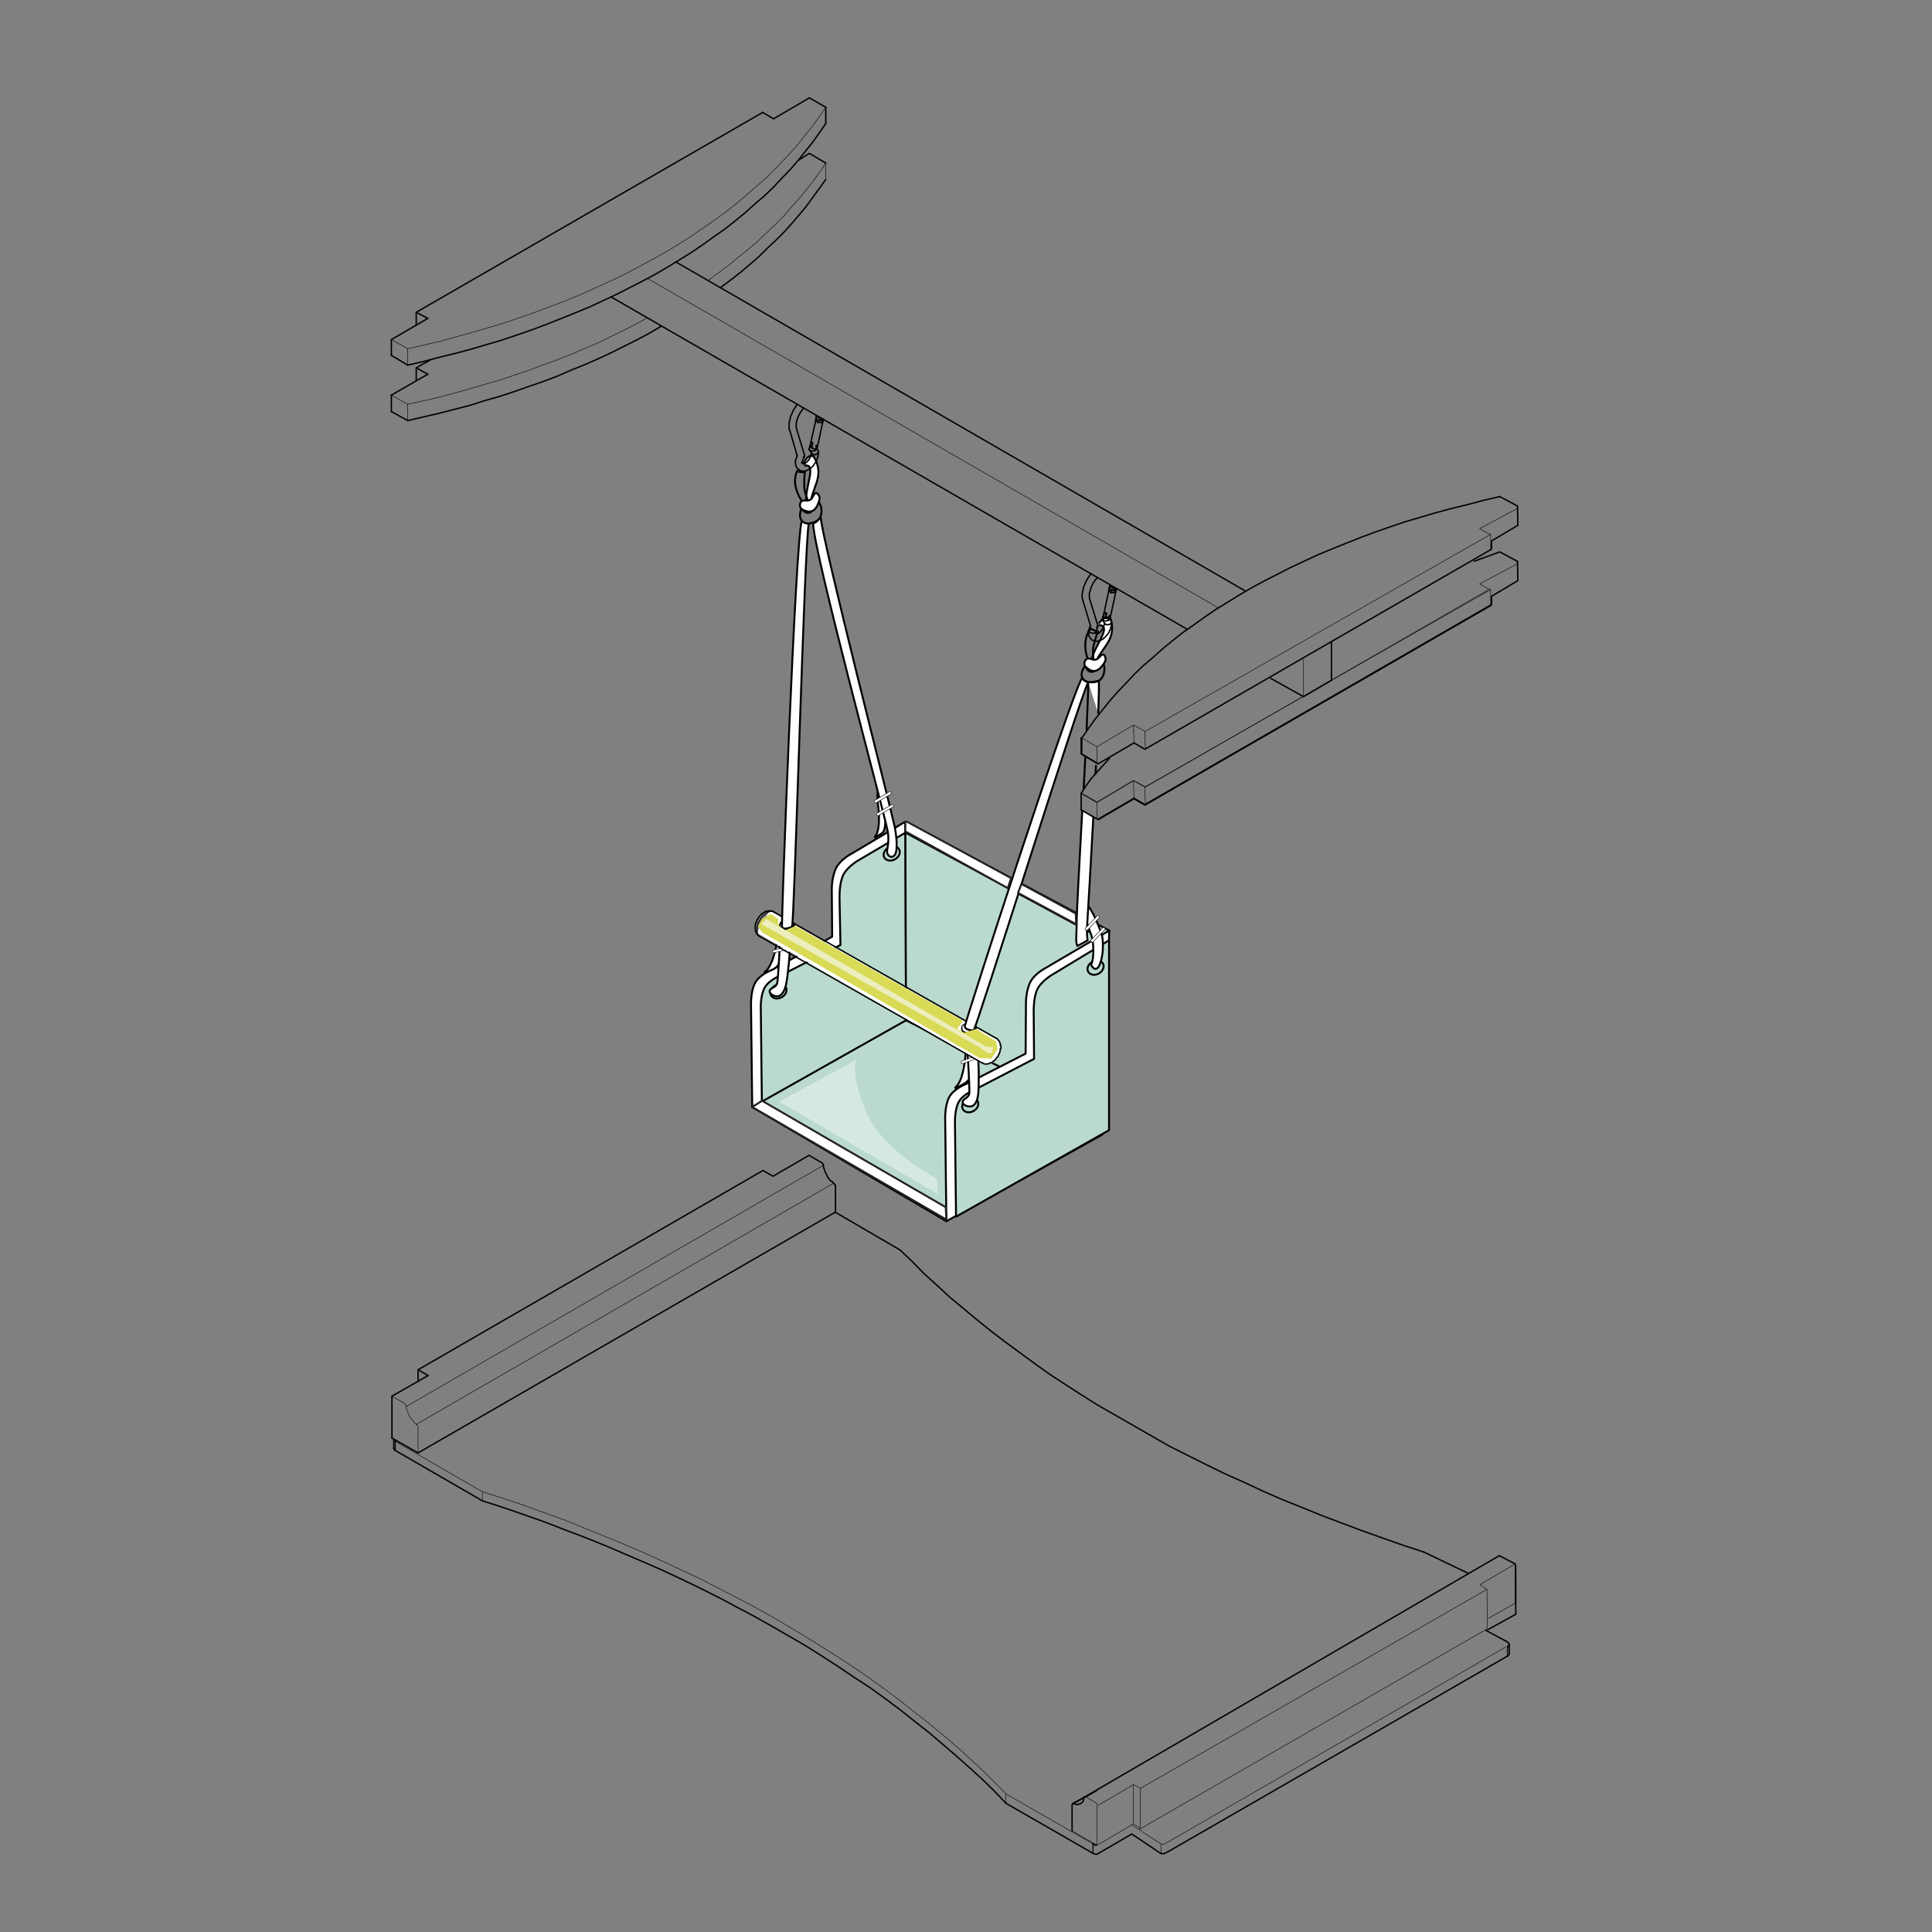 <?xml version="1.0" encoding="utf-8"?>
<!-- Generator: Adobe Illustrator 16.0.3, SVG Export Plug-In . SVG Version: 6.00 Build 0)  -->
<!DOCTYPE svg PUBLIC "-//W3C//DTD SVG 1.1//EN" "http://www.w3.org/Graphics/SVG/1.1/DTD/svg11.dtd">
<svg version="1.1" id="Layer_1" xmlns="http://www.w3.org/2000/svg" xmlns:xlink="http://www.w3.org/1999/xlink" x="0px" y="0px"
	 width="220px" height="220px" viewBox="0 0 220 220" enable-background="new 0 0 220 220" xml:space="preserve">
<rect x="0" y="0" width="220" height="220" fill="#808080" stroke="none"/>
<g>
	
		<path fill="#FFFFFF" stroke="#000000" stroke-width="0.22" stroke-linecap="round" stroke-linejoin="round" stroke-miterlimit="10" d="
		M99.622,95.286c0.596-0.648,0.491-2.468,0.405-3.297c-0.024-0.258-0.43-2.577,0.417-1.973c0.461,0.324,0.473,2.403,0.418,2.916
		c-0.049,0.462-0.037,1.05-0.157,1.506c-0.15,0.584-0.624,0.536-1.032,0.951"/>
	
		<path fill="#FFFFFF" stroke="#000000" stroke-width="0.22" stroke-linecap="round" stroke-linejoin="round" stroke-miterlimit="10" d="
		M96.965,97.215c0,0-1.201,0.602-1.723,1.571c-0.562,1.044-0.522,2.527-0.522,2.527l0.04,5.35l-6.775,3.733
		c0,0-1.493,0.556-2.012,1.553c-0.519,0.995-0.452,2.565-0.452,2.565l0.135,11.546l17.435-8.631V93.565L96.965,97.215z"/>
	
		<path fill="#B9DACC" stroke="#000000" stroke-width="0.22" stroke-linecap="round" stroke-linejoin="round" stroke-miterlimit="10" d="
		M97.646,98.025c0,0-1.13,0.671-1.603,1.566c-0.507,0.961-0.442,2.769-0.442,2.769l0.104,5.247l-6.849,3.489
		c0,0-1.348,0.511-1.815,1.428c-0.47,0.92-0.408,2.371-0.408,2.371l0.123,10.647l16.412-9.1l-0.064-21.625L97.646,98.025z"/>
	
		<path fill="none" stroke="#000000" stroke-width="0.22" stroke-linecap="round" stroke-linejoin="round" stroke-miterlimit="10" d="
		M89.487,112.424c0.206,0.37-0.012,0.877-0.476,1.135c-0.467,0.256-1.007,0.163-1.21-0.208c-0.206-0.366,0.009-0.875,0.476-1.13
		C88.741,111.965,89.284,112.057,89.487,112.424z"/>
	
		<path fill="none" stroke="#000000" stroke-width="0.22" stroke-linecap="round" stroke-linejoin="round" stroke-miterlimit="10" d="
		M102.386,96.72c0.203,0.369-0.013,0.877-0.477,1.132c-0.467,0.256-1.007,0.164-1.213-0.205c-0.203-0.372,0.013-0.875,0.476-1.133
		C101.642,96.256,102.18,96.351,102.386,96.72z"/>
	
		<polygon fill="#B9DACC" stroke="#000000" stroke-width="0.22" stroke-linecap="round" stroke-linejoin="round" stroke-miterlimit="10" points="
		103.092,93.565 126.313,105.968 119.467,124.764 107.766,139.063 85.657,126.061 103.168,116.186 	"/>
	
		<path fill="#FFFFFF" stroke="#000000" stroke-width="0.22" stroke-linecap="round" stroke-linejoin="round" stroke-miterlimit="10" d="
		M119.073,110.222c0,0-1.2,0.597-1.726,1.566c-0.559,1.044-0.52,2.527-0.52,2.527l-0.039,5.661l-6.695,3.422
		c0,0-1.493,0.556-2.015,1.551c-0.516,0.996-0.448,2.569-0.448,2.569l0.135,11.544l17.75-9.855l0.796-23.239L119.073,110.222z"/>
	
		<path fill="#B9DACC" stroke="#000000" stroke-width="0.22" stroke-linecap="round" stroke-linejoin="round" stroke-miterlimit="10" d="
		M119.755,111.029c0,0-1.132,0.668-1.603,1.563c-0.507,0.963-0.442,2.77-0.442,2.77l0.04,5.214l-6.784,3.521
		c0,0-1.348,0.514-1.818,1.429c-0.467,0.919-0.405,2.37-0.405,2.37l0.123,10.649l17.422-9.854v-21.616L119.755,111.029z"/>
	
		<path fill="none" stroke="#000000" stroke-width="0.22" stroke-linecap="round" stroke-linejoin="round" stroke-miterlimit="10" d="
		M111.328,125.385c0.203,0.37-0.009,0.876-0.476,1.132c-0.466,0.257-1.007,0.166-1.209-0.204c-0.206-0.367,0.012-0.875,0.476-1.13
		C110.585,124.926,111.126,125.018,111.328,125.385z"/>
	
		<path fill="none" stroke="#000000" stroke-width="0.22" stroke-linecap="round" stroke-linejoin="round" stroke-miterlimit="10" d="
		M125.597,109.726c0.206,0.37-0.013,0.875-0.477,1.132c-0.466,0.255-1.007,0.166-1.21-0.204c-0.205-0.369,0.01-0.875,0.477-1.132
		C124.851,109.267,125.394,109.357,125.597,109.726z"/>
	
		<line fill="#FFFFFF" stroke="#000000" stroke-width="0.22" stroke-linecap="round" stroke-linejoin="round" stroke-miterlimit="10" x1="103.104" y1="94.817" x2="124.918" y2="106.587"/>
	
		<line fill="#FFFFFF" stroke="#000000" stroke-width="0.22" stroke-linecap="round" stroke-linejoin="round" stroke-miterlimit="10" x1="103.168" y1="116.186" x2="113.782" y2="121.44"/>
	
		<polyline fill="none" stroke="#000000" stroke-width="0.111" stroke-linecap="round" stroke-linejoin="round" stroke-miterlimit="10" points="
		101.139,113.391 100.93,113.527 100.724,113.6 100.515,113.632 100.31,113.701 100.104,113.701 99.929,113.6 99.756,113.527 
		99.686,113.355 99.686,113.184 99.686,112.977 99.824,112.872 99.929,112.735 100.104,112.665 100.31,112.665 100.515,112.7 
		100.758,112.735 100.967,112.805 101.139,112.939 101.277,113.012 101.344,113.116 101.378,113.148 101.344,113.218 
		101.277,113.322 101.139,113.391 	"/>
	
		<line fill="none" stroke="#000000" stroke-width="0.111" stroke-linecap="round" stroke-linejoin="round" stroke-miterlimit="10" x1="101.169" y1="113.391" x2="101.102" y2="113.391"/>
	
		<path fill="#FFFFFF" stroke="#000000" stroke-width="0.22" stroke-linecap="round" stroke-linejoin="round" stroke-miterlimit="10" d="
		M87.064,110.681c0.755-0.447,1.185-2.214,1.345-3.034c0.049-0.256,0.334-2.59,0.973-1.767c0.344,0.444-0.249,2.435-0.448,2.911
		c-0.181,0.427-0.067,0.684-0.313,1.087c-0.316,0.511-1.026,0.639-1.539,0.919"/>
	
		<path fill="#FFFFFF" stroke="#000000" stroke-width="0.22" stroke-linecap="round" stroke-linejoin="round" stroke-miterlimit="10" d="
		M88.805,106.856c0.031,0.663-0.218,4.765-0.298,5.081c-0.086,0.335-0.301,0.428-0.59,0.59c-0.664,0.37,0.009,0.896,0.516,0.921
		c0.663,0.033,0.946-0.792,1.075-1.332c0.181-0.777,0.485-3.739,0.417-4.412c-0.04-0.374-0.006-0.209-0.319-0.389
		C89.389,107.189,89.017,106.991,88.805,106.856"/>
	
		<path fill="#FFFFFF" stroke="#000000" stroke-width="0.055" stroke-linecap="round" stroke-linejoin="round" stroke-miterlimit="10" d="
		M90.282,106.381c-0.019-0.086-0.083-0.142-0.141-0.127l-1.926,0.47c-0.055,0.011-0.086,0.092-0.064,0.175l0,0
		c0.021,0.084,0.083,0.14,0.142,0.129l1.922-0.468C90.27,106.542,90.304,106.463,90.282,106.381L90.282,106.381z"/>
	
		<path fill="#FFFFFF" stroke="#000000" stroke-width="0.055" stroke-linecap="round" stroke-linejoin="round" stroke-miterlimit="10" d="
		M90.107,107.857c-0.018-0.086-0.083-0.143-0.141-0.126l-1.922,0.467c-0.058,0.014-0.086,0.092-0.067,0.177l0,0
		c0.021,0.084,0.083,0.14,0.141,0.127l1.922-0.467C90.098,108.018,90.129,107.938,90.107,107.857L90.107,107.857z"/>
	
		<path fill="#FFFFFF" stroke="#000000" stroke-width="0.22" stroke-linecap="round" stroke-linejoin="round" stroke-miterlimit="10" d="
		M124.242,109.853c0.399-0.783,0.295-2.684-0.006-3.461c-0.096-0.244-1.432-3.635-0.452-3.278c0.529,0.189,1.659,3.088,1.745,3.598
		c0.076,0.458,0.083,1.393,0.015,1.859C125.237,110.586,124.639,110.648,124.242,109.853"/>
	
		<path fill="#FFFFFF" stroke="#000000" stroke-width="0.22" stroke-linecap="round" stroke-linejoin="round" stroke-miterlimit="10" d="
		M125.06,81.226c0.067-1.829,0.095-3.175,0.061-3.704c0,0-0.828,0.184-1.203,0.172"/>
	
		<path fill="#FFFFFF" stroke="#000000" stroke-width="0.22" stroke-linecap="round" stroke-linejoin="round" stroke-miterlimit="10" d="
		M124.752,88.113c0.016-0.309,0.031-0.613,0.046-0.912"/>
	
		<path fill="#FFFFFF" stroke="#000000" stroke-width="0.22" stroke-linecap="round" stroke-linejoin="round" stroke-miterlimit="10" d="
		M123.235,92.365c-0.317,5.867-0.624,11.408-0.624,12.262c0,1.769-0.172,2.673,0.071,3.087l1.164-0.626
		c-0.102-0.567-0.087-1.249,0.009-2.732c0.049-0.759,0.341-5.712,0.636-11.177"/>
	
		<path fill="#FFFFFF" stroke="#000000" stroke-width="0.22" stroke-linecap="round" stroke-linejoin="round" stroke-miterlimit="10" d="
		M123.582,86.296c-0.064,1.281-0.129,2.495-0.187,3.479"/>
	
		<path fill="#FFFFFF" stroke="#000000" stroke-width="0.22" stroke-linecap="round" stroke-linejoin="round" stroke-miterlimit="10" d="
		M123.917,77.694c0.006,0.714-0.074,2.936-0.185,5.43"/>
	
		<path fill="#FFFFFF" stroke="#000000" stroke-width="0.055" stroke-linecap="round" stroke-linejoin="round" stroke-miterlimit="10" d="
		M125.143,104.321c-0.062-0.062-0.145-0.077-0.188-0.034l-1.373,1.425c-0.043,0.044-0.024,0.125,0.037,0.188l0,0
		c0.064,0.058,0.147,0.072,0.188,0.03l1.375-1.425C125.222,104.46,125.207,104.379,125.143,104.321L125.143,104.321z"/>
	
		<path fill="#FFFFFF" stroke="#000000" stroke-width="0.055" stroke-linecap="round" stroke-linejoin="round" stroke-miterlimit="10" d="
		M125.784,105.66c-0.064-0.06-0.147-0.075-0.188-0.032l-1.376,1.423c-0.039,0.044-0.024,0.127,0.04,0.186l0,0
		c0.062,0.063,0.145,0.074,0.188,0.034l1.373-1.427C125.864,105.801,125.846,105.72,125.784,105.66L125.784,105.66z"/>
	
		<path fill="#FFFFFF" stroke="#000000" stroke-width="0.22" stroke-linecap="round" stroke-linejoin="round" stroke-miterlimit="10" d="
		M108.773,123.829c0.82-0.61,1.087-2.71,1.167-3.678c0.027-0.299,0.062-3.038,0.903-2.166c0.455,0.472,0.025,2.851-0.147,3.423
		c-0.154,0.52,0.012,0.802-0.225,1.294c-0.297,0.635-1.102,0.873-1.661,1.26"/>
	
		<path fill="#FFFFFF" stroke="#000000" stroke-width="0.22" stroke-linecap="round" stroke-linejoin="round" stroke-miterlimit="10" d="
		M110.119,119.409c0.107,0.654,0.307,4.759,0.261,5.082c-0.046,0.343-0.252,0.458-0.519,0.653c-0.62,0.438,0.104,0.889,0.611,0.856
		c0.664-0.04,0.857-0.888,0.921-1.44c0.099-0.792,0.077-3.769-0.064-4.429c-0.079-0.37-0.027-0.21-0.362-0.356
		C110.736,119.676,110.346,119.521,110.119,119.409"/>
	
		<path fill="#FFFFFF" stroke="#000000" stroke-width="0.055" stroke-linecap="round" stroke-linejoin="round" stroke-miterlimit="10" d="
		M111.537,118.777c-0.03-0.084-0.099-0.132-0.153-0.111l-1.861,0.676c-0.059,0.02-0.077,0.101-0.046,0.183l0,0
		c0.028,0.079,0.095,0.13,0.154,0.11l1.858-0.677C111.547,118.939,111.564,118.857,111.537,118.777L111.537,118.777z"/>
	
		<path fill="#FFFFFF" stroke="#000000" stroke-width="0.055" stroke-linecap="round" stroke-linejoin="round" stroke-miterlimit="10" d="
		M111.525,120.26c-0.027-0.08-0.099-0.131-0.154-0.11l-1.861,0.677c-0.058,0.02-0.077,0.102-0.049,0.186l0,0
		c0.031,0.08,0.101,0.128,0.157,0.107l1.857-0.676C111.531,120.424,111.556,120.343,111.525,120.26L111.525,120.26z"/>
	<path fill="#FFFFFF" d="M113.146,120.928c-0.15,0.256-0.842,0.341-0.985,0.258L86.413,106.36c-0.138-0.084-0.132-0.356,0.016-0.608
		l0.939-1.598c0.151-0.256,0.384-0.396,0.525-0.313l25.84,14.689c0.142,0.084,0.304,0.766,0.153,1.02L113.146,120.928z"/>
	
		<polyline fill="none" stroke="#000000" stroke-width="0.158" stroke-linecap="round" stroke-linejoin="round" stroke-miterlimit="10" points="
		111.802,121.02 111.905,121.057 111.977,121.057 112.011,121.124 112.111,121.159 112.183,121.159 112.253,121.159 
		112.357,121.159 112.425,121.159 112.459,121.159 112.563,121.124 112.63,121.124 112.665,121.057 112.769,121.057 112.803,121.02 
		112.873,120.987 112.943,120.987 113.011,120.952 113.045,120.915 113.079,120.848 113.184,120.813 113.221,120.78 
		113.254,120.743 113.288,120.709 113.358,120.641 113.393,120.606 113.426,120.536 113.46,120.502 113.496,120.432 113.564,120.4 
		113.598,120.328 113.632,120.297 113.669,120.226 113.702,120.156 113.702,120.125 113.771,120.019 113.807,119.984 
		113.807,119.917 113.841,119.88 113.841,119.775 113.875,119.742 113.875,119.673 113.908,119.604 113.908,119.536 
		113.908,119.501 113.908,119.396 113.979,119.363 113.979,119.292 113.979,119.189 113.979,119.155 113.979,119.085 
		113.908,119.053 113.908,118.948 113.908,118.879 113.875,118.846 113.875,118.741 113.841,118.673 113.807,118.637 
		113.771,118.534 113.702,118.5 113.669,118.429 113.632,118.361 113.564,118.291 113.496,118.257 113.426,118.222 	"/>
	
		<polyline fill="none" stroke="#000000" stroke-width="0.111" stroke-linecap="round" stroke-linejoin="round" stroke-miterlimit="10" points="
		111.147,117.083 111.147,117.047 111.113,117.014 111.076,117.014 111.009,116.979 110.972,116.91 110.905,116.874 110.8,116.842 
		110.732,116.772 110.665,116.701 110.524,116.669 110.457,116.669 110.318,116.634 110.247,116.599 110.109,116.599 
		110.042,116.599 109.937,116.599 109.833,116.634 109.729,116.669 109.695,116.701 109.624,116.807 109.556,116.842 
		109.523,116.91 109.523,117.014 109.523,117.083 	"/>
	<g>
		
			<polyline fill="none" stroke="#000000" stroke-width="0.111" stroke-linecap="round" stroke-linejoin="round" stroke-miterlimit="10" points="
			88.142,103.845 88,103.777 87.829,103.777 87.62,103.809 87.448,103.845 87.242,103.983 87.033,104.156 86.824,104.328 
			86.652,104.536 86.548,104.776 86.376,105.021 86.274,105.26 86.204,105.572 86.204,105.813 86.204,106.019 86.204,106.228 
			86.274,106.4 86.376,106.54 86.548,106.644 		"/>
		
			<polyline fill="none" stroke="#000000" stroke-width="0.158" stroke-linecap="round" stroke-linejoin="round" stroke-miterlimit="10" points="
			88.142,103.845 88.068,103.809 88,103.777 87.896,103.74 87.829,103.74 87.724,103.74 87.687,103.705 87.62,103.705 
			87.515,103.74 87.448,103.74 87.38,103.74 87.31,103.777 87.242,103.777 87.205,103.809 87.101,103.809 87.067,103.845 
			86.996,103.912 86.965,103.949 86.895,103.983 86.824,103.983 86.791,104.017 86.757,104.052 86.686,104.121 86.652,104.188 
			86.582,104.224 86.548,104.259 86.48,104.328 86.446,104.363 86.413,104.433 86.376,104.466 86.376,104.536 86.342,104.604 
			86.274,104.64 86.238,104.672 86.204,104.776 86.204,104.812 86.17,104.879 86.133,104.95 86.133,105.021 86.065,105.051 
			86.065,105.156 86.032,105.191 86.032,105.26 86.032,105.296 85.998,105.4 85.998,105.433 85.998,105.504 85.998,105.572 
			85.998,105.64 85.998,105.71 85.998,105.779 85.998,105.847 86.032,105.916 86.032,105.985 86.032,106.056 86.065,106.091 
			86.133,106.194 86.133,106.263 86.17,106.295 86.204,106.4 86.274,106.435 86.342,106.502 86.376,106.54 86.446,106.607 
			86.548,106.644 		"/>
		
			<polyline fill="none" stroke="#000000" stroke-width="0.111" stroke-linecap="round" stroke-linejoin="round" stroke-miterlimit="10" points="
			90.211,105.607 90.003,105.675 89.794,105.779 89.588,105.847 89.382,105.884 89.174,105.847 89.035,105.813 88.863,105.675 
			88.759,105.504 88.759,105.363 88.827,105.191 88.897,105.021 89.035,104.879 89.174,104.846 89.382,104.812 89.659,104.846 
			89.868,104.95 90.074,105.021 90.211,105.088 90.35,105.191 90.42,105.26 90.488,105.363 90.42,105.433 90.35,105.504 
			90.211,105.607 		"/>
		
			<polyline fill="none" stroke="#000000" stroke-width="0.111" stroke-linecap="round" stroke-linejoin="round" stroke-miterlimit="10" points="
			90.42,105.363 90.42,105.363 90.384,105.296 90.35,105.26 90.316,105.228 90.279,105.191 90.175,105.156 90.107,105.088 
			90.003,105.051 89.935,105.021 89.794,104.984 89.727,104.95 89.588,104.879 89.521,104.879 89.382,104.846 89.312,104.846 
			89.244,104.879 89.106,104.879 89.072,104.95 89.051,105.443 88.897,105.051 88.863,105.156 88.827,105.191 88.827,105.26 
			88.827,105.363 		"/>
		
			<line fill="none" stroke="#000000" stroke-width="0.111" stroke-linecap="round" stroke-linejoin="round" stroke-miterlimit="10" x1="90.211" y1="105.607" x2="90.175" y2="105.607"/>
		
			<polyline fill="none" stroke="#000000" stroke-width="0.158" stroke-linecap="round" stroke-linejoin="round" stroke-miterlimit="10" points="
			88.827,105.363 88.827,105.433 88.827,105.468 88.863,105.572 88.863,105.607 88.897,105.64 88.897,105.675 88.931,105.71 
			88.968,105.71 88.968,105.779 89.035,105.779 89.072,105.813 89.106,105.813 89.14,105.813 89.14,105.847 89.174,105.847 
			89.244,105.847 89.278,105.847 89.312,105.847 89.349,105.847 89.382,105.847 89.453,105.847 89.521,105.847 89.588,105.813 
			89.693,105.813 89.76,105.779 89.794,105.779 89.868,105.779 89.898,105.71 89.935,105.71 89.969,105.71 90.003,105.675 
			90.074,105.64 90.107,105.64 90.141,105.64 90.175,105.607 90.211,105.572 90.279,105.572 90.316,105.504 90.35,105.468 
			90.384,105.468 90.384,105.433 90.42,105.4 90.42,105.363 		"/>
	</g>
	
		<polyline fill="none" stroke="#000000" stroke-width="0.158" stroke-linecap="round" stroke-linejoin="round" stroke-miterlimit="10" points="
		109.523,117.083 109.523,117.186 109.523,117.222 109.556,117.29 109.556,117.325 109.624,117.394 109.624,117.428 
		109.661,117.428 109.661,117.462 109.695,117.462 109.729,117.497 109.765,117.534 109.833,117.534 109.87,117.534 
		109.903,117.602 109.937,117.602 109.971,117.602 110.042,117.602 110.076,117.602 110.146,117.602 110.247,117.534 
		110.318,117.534 110.386,117.534 110.49,117.497 110.524,117.497 110.558,117.462 110.591,117.462 110.665,117.462 
		110.696,117.428 110.732,117.394 110.767,117.394 110.8,117.394 110.871,117.325 110.905,117.325 110.905,117.29 110.938,117.29 
		110.972,117.29 110.972,117.256 111.009,117.256 111.009,117.222 111.076,117.222 111.113,117.186 111.113,117.118 
		111.147,117.118 111.147,117.083 	"/>
	
		<line fill="none" stroke="#000000" stroke-width="0.158" stroke-linecap="round" stroke-linejoin="round" stroke-miterlimit="10" x1="86.41" y1="106.573" x2="111.802" y2="121.02"/>
	
		<line fill="none" stroke="#000000" stroke-width="0.158" stroke-linecap="round" stroke-linejoin="round" stroke-miterlimit="10" x1="88" y1="103.777" x2="113.426" y2="118.222"/>
	
		<path fill="#FFFFFF" stroke="#000000" stroke-width="0.22" stroke-linecap="round" stroke-linejoin="round" stroke-miterlimit="10" d="
		M123.241,77.146c-1.363,2.187-13.365,39.296-13.369,39.702c-0.006,0.504,0.998,0.478,0.998,0.478
		c0.356-0.307,12.024-37.744,13.046-39.631c0,0-0.571-0.2-0.694-0.531"/>
	
		<path fill="#FFFFFF" stroke="#000000" stroke-width="0.22" stroke-linecap="round" stroke-linejoin="round" stroke-miterlimit="10" d="
		M91.526,52.763c0.212-0.476,0.658-1.13,1.143-0.745c1.41,2.363-0.455,3.575-0.405,5.879c-1.459-0.892,1.112-5.155-0.611-4.883"/>
	
		<path fill="none" stroke="#000000" stroke-width="0.22" stroke-linecap="round" stroke-linejoin="round" stroke-miterlimit="10" d="
		M90.789,53.611c-0.725,1.439,0.163,3.421,1.52,4.55c-0.11-0.772-0.494-1.509-0.669-2.276c-0.104-0.443-0.064-1.678,0.009-2.134
		c0,0-0.332,0.08-0.814-0.072"/>
	
		<path fill="none" stroke="#000000" stroke-width="0.22" stroke-linecap="round" stroke-linejoin="round" stroke-miterlimit="10" d="
		M91.268,57.8c-0.154,0.582-0.338,1.144,0.12,1.612c0.39,0.399,1.412,0.14,1.827-0.256c0.639-0.621,0.347-2.481-0.786-2.305
		c0.037,0.417,0.338,0.801,0.113,1.205C92.171,58.727,91.421,58.328,91.268,57.8"/>
	
		<path fill="#FFFFFF" stroke="#000000" stroke-width="0.22" stroke-linecap="round" stroke-linejoin="round" stroke-miterlimit="10" d="
		M92.592,59.583c0.015,3.119,8.19,33.321,8.492,35.075c0.261,1.516-0.243,2.191,0,2.611c0.301,0.523,0.795,0.296,0.924-0.155
		c0.163-0.545,0.123-1.725-0.141-3.031c-0.332-1.658-8.258-32.623-8.418-35.215C93.449,58.867,92.963,59.595,92.592,59.583"/>
	
		<path fill="#FFFFFF" stroke="#000000" stroke-width="0.055" stroke-linecap="round" stroke-linejoin="round" stroke-miterlimit="10" d="
		M101.455,90.235c-0.046-0.075-0.123-0.112-0.172-0.081l-1.708,1.006c-0.049,0.032-0.058,0.115-0.012,0.192l0,0
		c0.046,0.072,0.123,0.107,0.172,0.08l1.708-1.007C101.495,90.392,101.498,90.307,101.455,90.235L101.455,90.235z"/>
	
		<path fill="#FFFFFF" stroke="#000000" stroke-width="0.055" stroke-linecap="round" stroke-linejoin="round" stroke-miterlimit="10" d="
		M101.713,91.697c-0.043-0.074-0.12-0.11-0.169-0.081l-1.705,1.007c-0.052,0.032-0.058,0.115-0.012,0.188l0,0
		c0.043,0.075,0.12,0.111,0.172,0.08l1.701-1.004C101.753,91.855,101.759,91.771,101.713,91.697L101.713,91.697z"/>
	<path fill="#FFFFFF" stroke="#000000" stroke-width="0.22" d="M92.758,56.195c-0.142,0.23-0.228,0.522-0.455,0.691
		c-0.292,0.218-0.63,0.038-0.934,0.143c-0.258,0.089-0.311,0.439-0.258,0.671c0.065,0.272,0.31,0.352,0.55,0.452
		c0.709,0.296,1.176-0.042,1.456-0.691c0.104-0.247,0.2-0.488,0.212-0.763c0.013-0.155-0.27-0.772-0.546-0.478"/>
	
		<path fill="#FFFFFF" stroke="#000000" stroke-width="0.22" stroke-linecap="round" stroke-linejoin="round" stroke-miterlimit="10" d="
		M91.299,59.288c-0.737,2.471-2.346,45.842-2.248,46.237c0.129,0.487,1.14,0,1.14,0c0.264-0.393,1.416-43.798,1.907-45.885
		c0,0-0.605-0.045-0.811-0.332"/>
	
		<path fill="#FFFFFF" stroke="#000000" stroke-width="0.22" stroke-linecap="round" stroke-linejoin="round" stroke-miterlimit="10" d="
		M125.182,70.913c0.332-0.404,0.935-0.915,1.3-0.416c0.733,2.652-1.382,3.328-1.947,5.562c-1.174-1.244,2.436-4.677,0.703-4.87"/>
	
		<path fill="none" stroke="#000000" stroke-width="0.22" stroke-linecap="round" stroke-linejoin="round" stroke-miterlimit="10" d="
		M124.248,71.537c-1.077,1.196-0.746,3.345,0.265,4.79c0.099-0.775-0.08-1.586-0.046-2.371c0.019-0.454,0.381-1.637,0.574-2.058
		c0,0-0.338-0.012-0.768-0.282"/>
	
		<path fill="none" stroke="#000000" stroke-width="0.22" stroke-linecap="round" stroke-linejoin="round" stroke-miterlimit="10" d="
		M123.604,75.703c-0.301,0.522-0.626,1.012-0.31,1.588c0.27,0.487,1.326,0.508,1.826,0.232c0.784-0.426,0.992-2.299-0.144-2.428
		c-0.08,0.413,0.113,0.864-0.212,1.191C124.23,76.839,123.612,76.255,123.604,75.703"/>
	<path fill="#FFFFFF" stroke="#000000" stroke-width="0.22" d="M125.465,74.549c-0.196,0.186-0.356,0.442-0.624,0.545
		c-0.341,0.132-0.614-0.129-0.937-0.107c-0.271,0.017-0.417,0.342-0.427,0.58c-0.006,0.275,0.209,0.419,0.412,0.579
		c0.607,0.471,1.146,0.271,1.587-0.284c0.169-0.209,0.319-0.415,0.409-0.679c0.046-0.145-0.062-0.815-0.405-0.604"/>
	
		<path fill="#FFFFFF" stroke="#000000" stroke-width="0.22" stroke-linecap="round" stroke-linejoin="round" stroke-miterlimit="10" d="
		M128.247,77.848"/>
	
		<polyline fill="none" stroke="#000000" stroke-width="0.055" stroke-linecap="round" stroke-linejoin="round" stroke-miterlimit="10" points="
		124.915,93.249 124.915,91.387 123.115,90.347 	"/>
	
		<line fill="none" stroke="#000000" stroke-width="0.158" stroke-linecap="round" stroke-linejoin="round" stroke-miterlimit="10" x1="123.115" y1="92.214" x2="123.115" y2="90.347"/>
	
		<line fill="none" stroke="#000000" stroke-width="0.158" stroke-linecap="round" stroke-linejoin="round" stroke-miterlimit="10" x1="124.479" y1="93" x2="124.915" y2="93.249"/>
	
		<line fill="none" stroke="#000000" stroke-width="0.158" stroke-linecap="round" stroke-linejoin="round" stroke-miterlimit="10" x1="123.115" y1="92.214" x2="124.479" y2="93"/>
	
		<line fill="none" stroke="#000000" stroke-width="0.158" stroke-linecap="round" stroke-linejoin="round" stroke-miterlimit="10" x1="124.746" y1="88.113" x2="126.353" y2="86.326"/>
	
		<line fill="none" stroke="#000000" stroke-width="0.158" stroke-linecap="round" stroke-linejoin="round" stroke-miterlimit="10" x1="124.593" y1="88.282" x2="124.746" y2="88.113"/>
	
		<polyline fill="none" stroke="#000000" stroke-width="0.158" stroke-linecap="round" stroke-linejoin="round" stroke-miterlimit="10" points="
		123.115,90.347 123.668,89.484 124.288,88.621 124.593,88.282 	"/>
	
		<line fill="none" stroke="#000000" stroke-width="0.055" stroke-linecap="round" stroke-linejoin="round" stroke-miterlimit="10" x1="124.915" y1="85.029" x2="124.915" y2="86.894"/>
	
		<line fill="none" stroke="#000000" stroke-width="0.158" stroke-linecap="round" stroke-linejoin="round" stroke-miterlimit="10" x1="123.115" y1="83.995" x2="123.115" y2="85.823"/>
	
		<line fill="none" stroke="#000000" stroke-width="0.158" stroke-linecap="round" stroke-linejoin="round" stroke-miterlimit="10" x1="123.115" y1="85.823" x2="124.915" y2="86.894"/>
	
		<path fill="none" stroke="#000000" stroke-width="0.055" stroke-linecap="round" stroke-linejoin="round" stroke-miterlimit="10" d="
		M123.115,83.995l1.8,1.035l4.155-2.467l1.339,0.725l39.334-22.448c-0.119,0.04-1.256-0.642-1.256-0.642l4.313-2.307"/>
	
		<line fill="none" stroke="#000000" stroke-width="0.158" stroke-linecap="round" stroke-linejoin="round" stroke-miterlimit="10" x1="44.566" y1="38.674" x2="44.566" y2="40.47"/>
	<g>
		
			<line fill="none" stroke="#000000" stroke-width="0.158" stroke-linecap="round" stroke-linejoin="round" stroke-miterlimit="10" x1="88.089" y1="13.527" x2="92.165" y2="11.144"/>
		
			<line fill="none" stroke="#000000" stroke-width="0.158" stroke-linecap="round" stroke-linejoin="round" stroke-miterlimit="10" x1="86.846" y1="12.801" x2="88.089" y2="13.527"/>
		
			<line fill="none" stroke="#000000" stroke-width="0.158" stroke-linecap="round" stroke-linejoin="round" stroke-miterlimit="10" x1="47.397" y1="35.563" x2="47.397" y2="37.015"/>
		
			<line fill="none" stroke="#000000" stroke-width="0.158" stroke-linecap="round" stroke-linejoin="round" stroke-miterlimit="10" x1="47.397" y1="35.563" x2="86.846" y2="12.801"/>
		
			<line fill="none" stroke="#000000" stroke-width="0.158" stroke-linecap="round" stroke-linejoin="round" stroke-miterlimit="10" x1="48.712" y1="36.254" x2="47.397" y2="35.563"/>
		
			<line fill="none" stroke="#000000" stroke-width="0.158" stroke-linecap="round" stroke-linejoin="round" stroke-miterlimit="10" x1="44.566" y1="38.674" x2="48.712" y2="36.254"/>
		
			<line fill="none" stroke="#000000" stroke-width="0.158" stroke-linecap="round" stroke-linejoin="round" stroke-miterlimit="10" x1="44.566" y1="40.47" x2="46.43" y2="41.577"/>
		
			<line fill="none" stroke="#000000" stroke-width="0.055" stroke-linecap="round" stroke-linejoin="round" stroke-miterlimit="10" x1="46.43" y1="39.709" x2="46.43" y2="41.577"/>
		
			<line fill="none" stroke="#000000" stroke-width="0.055" stroke-linecap="round" stroke-linejoin="round" stroke-miterlimit="10" x1="46.43" y1="39.709" x2="44.566" y2="38.674"/>
		
			<polyline fill="none" stroke="#000000" stroke-width="0.158" stroke-linecap="round" stroke-linejoin="round" stroke-miterlimit="10" points="
			46.43,41.577 48.23,41.161 50.061,40.677 51.891,40.229 53.687,39.745 55.447,39.226 57.207,38.71 58.936,38.122 60.628,37.535 
			62.286,36.91 63.944,36.254 65.569,35.599 67.157,34.943 68.711,34.217 70.265,33.492 71.751,32.733 73.235,31.974 74.653,31.213 
			76.069,30.383 77.417,29.555 78.763,28.726 80.077,27.828 81.321,26.929 82.565,26.066 83.738,25.133 84.877,24.202 
			85.949,23.233 87.051,22.301 88.089,21.298 89.023,20.297 89.991,19.296 90.887,18.261 91.716,17.223 92.546,16.185 
			93.304,15.116 94.032,14.078 		"/>
		
			<line fill="none" stroke="#000000" stroke-width="0.158" stroke-linecap="round" stroke-linejoin="round" stroke-miterlimit="10" x1="94.032" y1="12.215" x2="94.032" y2="14.078"/>
		
			<polyline fill="none" stroke="#000000" stroke-width="0.055" stroke-linecap="round" stroke-linejoin="round" stroke-miterlimit="10" points="
			94.032,12.215 93.304,13.284 92.546,14.322 91.716,15.357 90.887,16.394 89.991,17.43 89.023,18.433 88.089,19.434 87.051,20.436 
			85.949,21.368 84.877,22.335 83.738,23.269 82.565,24.202 81.321,25.099 80.077,25.962 78.763,26.86 77.417,27.723 76.069,28.554 
			74.653,29.346 73.235,30.106 71.751,30.902 70.265,31.662 68.711,32.353 67.157,33.078 65.569,33.769 63.944,34.424 
			62.286,35.048 60.628,35.668 58.936,36.254 57.207,36.843 55.447,37.363 53.687,37.877 51.891,38.363 50.061,38.882 48.23,39.295 
			46.43,39.709 		"/>
		
			<line fill="none" stroke="#000000" stroke-width="0.158" stroke-linecap="round" stroke-linejoin="round" stroke-miterlimit="10" x1="92.165" y1="11.144" x2="94.032" y2="12.215"/>
	</g>
	
		<polyline fill="none" stroke="#000000" stroke-width="0.158" stroke-linecap="round" stroke-linejoin="round" stroke-miterlimit="10" points="
		125.05,86.977 129.129,84.595 130.369,85.318 169.817,62.555 	"/>
	
		<polyline fill="none" stroke="#000000" stroke-width="0.158" stroke-linecap="round" stroke-linejoin="round" stroke-miterlimit="10" points="
		172.8,57.625 172.836,59.819 169.848,61.596 169.848,62.466 	"/>
	
		<line fill="none" stroke="#000000" stroke-width="0.158" stroke-linecap="round" stroke-linejoin="round" stroke-miterlimit="10" x1="172.8" y1="57.625" x2="170.784" y2="56.545"/>
	
		<polyline fill="none" stroke="#000000" stroke-width="0.158" stroke-linecap="round" stroke-linejoin="round" stroke-miterlimit="10" points="
		170.784,56.545 168.991,56.961 167.158,57.445 165.327,57.892 163.531,58.375 161.771,58.896 160.009,59.412 158.279,59.999 
		156.59,60.587 154.929,61.208 153.271,61.866 151.648,62.521 150.062,63.177 148.504,63.904 146.95,64.628 145.467,65.389 
		143.98,66.148 142.564,66.907 141.148,67.738 139.801,68.567 138.455,69.395 137.141,70.294 135.897,71.189 134.653,72.053 
		133.48,72.988 132.341,73.92 131.27,74.887 130.163,75.819 129.129,76.822 128.195,77.822 127.228,78.826 126.328,79.861 
		125.501,80.896 124.669,81.936 123.91,83.002 123.186,84.042 	"/>
	
		<line fill="none" stroke="#000000" stroke-width="0.158" stroke-linecap="round" stroke-linejoin="round" stroke-miterlimit="10" x1="123.186" y1="85.906" x2="123.186" y2="84.042"/>
	
		<line fill="none" stroke="#000000" stroke-width="0.158" stroke-linecap="round" stroke-linejoin="round" stroke-miterlimit="10" x1="124.743" y1="86.802" x2="123.186" y2="85.906"/>
	
		<line fill="none" stroke="#000000" stroke-width="0.158" stroke-linecap="round" stroke-linejoin="round" stroke-miterlimit="10" x1="125.05" y1="86.977" x2="124.743" y2="86.802"/>
	
		<line fill="none" stroke="#000000" stroke-width="0.158" stroke-linecap="round" stroke-linejoin="round" stroke-miterlimit="10" x1="44.566" y1="44.995" x2="48.712" y2="42.612"/>
	
		<line fill="none" stroke="#000000" stroke-width="0.158" stroke-linecap="round" stroke-linejoin="round" stroke-miterlimit="10" x1="44.566" y1="46.862" x2="44.566" y2="44.995"/>
	
		<line fill="none" stroke="#000000" stroke-width="0.158" stroke-linecap="round" stroke-linejoin="round" stroke-miterlimit="10" x1="48.712" y1="42.612" x2="47.397" y2="41.887"/>
	
		<polyline fill="none" stroke="#000000" stroke-width="0.158" stroke-linecap="round" stroke-linejoin="round" stroke-miterlimit="10" points="
		47.397,43.335 47.397,41.887 49.056,40.953 	"/>
	
		<polyline fill="none" stroke="#000000" stroke-width="0.158" stroke-linecap="round" stroke-linejoin="round" stroke-miterlimit="10" points="
		90.887,18.261 92.165,17.464 94.032,18.57 	"/>
	
		<polyline fill="none" stroke="#000000" stroke-width="0.055" stroke-linecap="round" stroke-linejoin="round" stroke-miterlimit="10" points="
		94.032,20.436 94.032,18.57 93.341,19.606 92.58,20.643 91.821,21.61 90.992,22.613 90.092,23.614 89.229,24.615 88.295,25.549 
		87.294,26.515 86.259,27.482 85.221,28.379 84.082,29.279 82.976,30.211 81.803,31.074 80.627,31.938 	"/>
	
		<polyline fill="none" stroke="#000000" stroke-width="0.055" stroke-linecap="round" stroke-linejoin="round" stroke-miterlimit="10" points="
		73.72,36.187 72.338,36.947 70.922,37.67 69.473,38.363 67.986,39.089 66.432,39.745 64.912,40.4 63.324,41.022 61.7,41.609 
		60.112,42.196 58.487,42.75 56.829,43.304 55.137,43.788 53.411,44.302 51.682,44.788 49.956,45.236 48.193,45.65 46.43,46.03 	"/>
	
		<line fill="none" stroke="#000000" stroke-width="0.055" stroke-linecap="round" stroke-linejoin="round" stroke-miterlimit="10" x1="46.43" y1="47.897" x2="46.43" y2="46.03"/>
	
		<polyline fill="none" stroke="#000000" stroke-width="0.158" stroke-linecap="round" stroke-linejoin="round" stroke-miterlimit="10" points="
		46.43,47.897 48.193,47.481 49.99,47.068 51.716,46.618 53.479,46.169 55.205,45.618 56.9,45.135 58.592,44.579 60.247,43.994 
		61.872,43.439 63.496,42.82 65.084,42.128 66.638,41.505 68.195,40.817 69.678,40.125 71.128,39.398 72.581,38.674 73.996,37.915 
		75.342,37.119 	"/>
	
		<polyline fill="none" stroke="#000000" stroke-width="0.158" stroke-linecap="round" stroke-linejoin="round" stroke-miterlimit="10" points="
		82.012,32.768 83.185,31.903 84.291,31.04 85.396,30.106 86.431,29.209 87.398,28.24 88.366,27.344 89.333,26.376 90.196,25.409 
		91.025,24.441 91.854,23.442 92.58,22.438 93.341,21.403 94.032,20.436 	"/>
	
		<line fill="none" stroke="#000000" stroke-width="0.055" stroke-linecap="round" stroke-linejoin="round" stroke-miterlimit="10" x1="46.43" y1="46.03" x2="44.566" y2="44.995"/>
	
		<line fill="none" stroke="#000000" stroke-width="0.158" stroke-linecap="round" stroke-linejoin="round" stroke-miterlimit="10" x1="44.566" y1="46.862" x2="46.43" y2="47.897"/>
	
		<line fill="none" stroke="#000000" stroke-width="0.055" stroke-linecap="round" stroke-linejoin="round" stroke-miterlimit="10" x1="148.437" y1="75.064" x2="148.437" y2="79.33"/>
	
		<line fill="none" stroke="#000000" stroke-width="0.158" stroke-linecap="round" stroke-linejoin="round" stroke-miterlimit="10" x1="151.612" y1="77.465" x2="148.437" y2="79.33"/>
	
		<line fill="none" stroke="#000000" stroke-width="0.158" stroke-linecap="round" stroke-linejoin="round" stroke-miterlimit="10" x1="151.612" y1="73.189" x2="151.612" y2="77.465"/>
	
		<line fill="none" stroke="#000000" stroke-width="0.158" stroke-linecap="round" stroke-linejoin="round" stroke-miterlimit="10" x1="148.437" y1="79.33" x2="144.662" y2="77.226"/>
	
		<line fill="none" stroke="#000000" stroke-width="0.158" stroke-linecap="round" stroke-linejoin="round" stroke-miterlimit="10" x1="135.136" y1="71.627" x2="69.574" y2="33.804"/>
	
		<line fill="none" stroke="#000000" stroke-width="0.055" stroke-linecap="round" stroke-linejoin="round" stroke-miterlimit="10" x1="73.72" y1="31.697" x2="138.658" y2="69.175"/>
	
		<line fill="none" stroke="#000000" stroke-width="0.158" stroke-linecap="round" stroke-linejoin="round" stroke-miterlimit="10" x1="76.966" y1="29.83" x2="141.77" y2="67.276"/>
	
		<line fill="none" stroke="#000000" stroke-width="0.158" stroke-linecap="round" stroke-linejoin="round" stroke-miterlimit="10" x1="95.138" y1="138.052" x2="102.493" y2="142.338"/>
	
		<line fill="none" stroke="#000000" stroke-width="0.055" stroke-linecap="round" stroke-linejoin="round" stroke-miterlimit="10" x1="54.928" y1="169.865" x2="45.014" y2="164.132"/>
	
		<polyline fill="none" stroke="#000000" stroke-width="0.055" stroke-linecap="round" stroke-linejoin="round" stroke-miterlimit="10" points="
		114.55,204.27 113.202,202.891 111.786,201.507 110.333,200.16 108.85,198.812 107.293,197.499 105.742,196.222 104.118,194.942 
		102.462,193.631 100.801,192.387 99.075,191.144 97.278,189.901 95.481,188.725 93.618,187.552 91.75,186.379 89.853,185.239 
		87.917,184.099 85.912,182.992 83.873,181.921 81.871,180.886 79.801,179.813 77.657,178.813 75.517,177.811 73.305,176.808 
		71.128,175.875 68.883,174.945 66.638,174.045 64.359,173.113 62.047,172.285 59.694,171.422 	"/>
	
		<polyline fill="none" stroke="#000000" stroke-width="0.055" stroke-linecap="round" stroke-linejoin="round" stroke-miterlimit="10" points="
		59.694,171.422 57.311,170.627 54.928,169.865 	"/>
	
		<line fill="none" stroke="#000000" stroke-width="0.055" stroke-linecap="round" stroke-linejoin="round" stroke-miterlimit="10" x1="124.461" y1="209.969" x2="114.55" y2="204.27"/>
	
		<line fill="none" stroke="#000000" stroke-width="0.158" stroke-linecap="round" stroke-linejoin="round" stroke-miterlimit="10" x1="169.188" y1="185.65" x2="171.647" y2="186.967"/>
	
		<line fill="none" stroke="#000000" stroke-width="0.158" stroke-linecap="round" stroke-linejoin="round" stroke-miterlimit="10" x1="162.148" y1="176.74" x2="167.143" y2="179.134"/>
	
		<polyline fill="none" stroke="#000000" stroke-width="0.158" stroke-linecap="round" stroke-linejoin="round" stroke-miterlimit="10" points="
		102.493,142.338 103.875,143.649 105.223,145.031 106.676,146.342 108.125,147.69 109.676,148.97 111.199,150.246 112.787,151.524 
		114.412,152.767 116.104,154.011 117.796,155.254 119.488,156.463 121.285,157.638 123.115,158.813 124.915,159.952 
		133.167,164.683 135.239,165.721 137.31,166.756 139.42,167.792 141.597,168.76 143.738,169.763 145.946,170.729 148.193,171.627 
		150.473,172.562 152.754,173.425 155.067,174.289 157.38,175.117 159.731,175.944 162.148,176.74 	"/>
	
		<line fill="none" stroke="#000000" stroke-width="0.055" stroke-linecap="round" stroke-linejoin="round" stroke-miterlimit="10" x1="114.55" y1="205.341" x2="114.55" y2="204.27"/>
	
		<line fill="none" stroke="#000000" stroke-width="0.158" stroke-linecap="round" stroke-linejoin="round" stroke-miterlimit="10" x1="124.461" y1="211.042" x2="114.55" y2="205.341"/>
	
		<line fill="none" stroke="#000000" stroke-width="0.055" stroke-linecap="round" stroke-linejoin="round" stroke-miterlimit="10" x1="54.928" y1="170.901" x2="54.928" y2="169.865"/>
	
		<polyline fill="none" stroke="#000000" stroke-width="0.158" stroke-linecap="round" stroke-linejoin="round" stroke-miterlimit="10" points="
		114.55,205.341 113.202,203.924 111.786,202.541 110.333,201.23 108.85,199.917 107.293,198.572 105.742,197.256 104.118,195.981 
		102.462,194.666 100.801,193.422 99.075,192.18 97.278,191.007 95.481,189.797 93.618,188.59 91.75,187.414 89.853,186.307 
		87.917,185.202 85.912,184.063 83.873,182.992 81.871,181.921 79.801,180.886 77.657,179.85 75.517,178.847 73.305,177.879 
		71.128,176.947 68.883,175.979 66.638,175.08 64.359,174.217 62.047,173.318 59.694,172.489 57.311,171.662 54.928,170.901 
		45.014,165.17 	"/>
	
		<polyline fill="none" stroke="#000000" stroke-width="0.158" stroke-linecap="round" stroke-linejoin="round" stroke-miterlimit="10" points="
		45.014,164.132 44.91,164.063 44.842,163.958 44.842,163.891 	"/>
	
		<polyline fill="none" stroke="#000000" stroke-width="0.158" stroke-linecap="round" stroke-linejoin="round" stroke-miterlimit="10" points="
		124.878,210.105 124.774,210.105 124.602,210.075 124.461,209.969 	"/>
	
		<polyline fill="none" stroke="#000000" stroke-width="0.158" stroke-linecap="round" stroke-linejoin="round" stroke-miterlimit="10" points="
		171.647,186.967 171.752,187.068 171.822,187.136 171.854,187.273 171.822,187.346 171.752,187.414 171.647,187.518 	"/>
	
		<line fill="none" stroke="#000000" stroke-width="0.111" stroke-linecap="round" stroke-linejoin="round" stroke-miterlimit="10" x1="124.461" y1="209.969" x2="124.461" y2="211.042"/>
	
		<polyline fill="none" stroke="#000000" stroke-width="0.158" stroke-linecap="round" stroke-linejoin="round" stroke-miterlimit="10" points="
		124.461,211.042 124.636,211.11 124.774,211.144 124.915,211.144 128.88,208.839 132.203,211.073 132.547,211.082 133.167,210.765 
		171.647,188.59 	"/>
	
		<line fill="none" stroke="#000000" stroke-width="0.111" stroke-linecap="round" stroke-linejoin="round" stroke-miterlimit="10" x1="171.647" y1="187.518" x2="171.647" y2="188.59"/>
	
		<polyline fill="none" stroke="#000000" stroke-width="0.158" stroke-linecap="round" stroke-linejoin="round" stroke-miterlimit="10" points="
		171.647,188.59 171.752,188.518 171.822,188.415 171.854,188.312 	"/>
	
		<polyline fill="none" stroke="#000000" stroke-width="0.158" stroke-linecap="round" stroke-linejoin="round" stroke-miterlimit="10" points="
		44.842,164.926 44.842,164.996 44.91,165.099 45.014,165.17 	"/>
	
		<line fill="none" stroke="#000000" stroke-width="0.111" stroke-linecap="round" stroke-linejoin="round" stroke-miterlimit="10" x1="45.014" y1="165.17" x2="45.014" y2="164.132"/>
	
		<line fill="none" stroke="#000000" stroke-width="0.158" stroke-linecap="round" stroke-linejoin="round" stroke-miterlimit="10" x1="171.854" y1="188.312" x2="171.854" y2="187.273"/>
	
		<line fill="none" stroke="#000000" stroke-width="0.158" stroke-linecap="round" stroke-linejoin="round" stroke-miterlimit="10" x1="44.842" y1="164.926" x2="44.842" y2="163.891"/>
	
		<polyline fill="none" stroke="#000000" stroke-width="0.158" stroke-linecap="round" stroke-linejoin="round" stroke-miterlimit="10" points="
		122.08,205.548 122.114,205.445 122.148,205.408 122.182,205.376 122.286,205.376 	"/>
	
		<line fill="none" stroke="#000000" stroke-width="0.111" stroke-linecap="round" stroke-linejoin="round" stroke-miterlimit="10" x1="122.286" y1="205.376" x2="123.426" y2="204.719"/>
	
		<polyline fill="none" stroke="#000000" stroke-width="0.158" stroke-linecap="round" stroke-linejoin="round" stroke-miterlimit="10" points="
		123.426,204.719 123.462,204.618 123.529,204.581 123.598,204.581 123.668,204.618 	"/>
	
		<line fill="none" stroke="#000000" stroke-width="0.111" stroke-linecap="round" stroke-linejoin="round" stroke-miterlimit="10" x1="123.668" y1="204.618" x2="124.915" y2="203.89"/>
	
		<line fill="none" stroke="#000000" stroke-width="0.158" stroke-linecap="round" stroke-linejoin="round" stroke-miterlimit="10" x1="122.148" y1="205.376" x2="123.529" y2="204.618"/>
	
		<polyline fill="none" stroke="#000000" stroke-width="0.158" stroke-linecap="round" stroke-linejoin="round" stroke-miterlimit="10" points="
		123.529,204.618 170.729,177.146 172.544,178.087 	"/>
	
		<polyline fill="none" stroke="#000000" stroke-width="0.158" stroke-linecap="round" stroke-linejoin="round" stroke-miterlimit="10" points="
		123.426,204.719 123.392,204.925 123.358,205.099 123.22,205.236 123.115,205.341 122.978,205.408 122.805,205.445 122.63,205.513 
		122.495,205.445 122.286,205.376 	"/>
	
		<line fill="none" stroke="#000000" stroke-width="0.158" stroke-linecap="round" stroke-linejoin="round" stroke-miterlimit="10" x1="122.08" y1="208.482" x2="122.08" y2="205.548"/>
	
		<polyline fill="none" stroke="#000000" stroke-width="0.055" stroke-linecap="round" stroke-linejoin="round" stroke-miterlimit="10" points="
		122.08,208.482 124.915,210.105 124.915,205.376 123.668,204.618 	"/>
	
		<polyline fill="none" stroke="#000000" stroke-width="0.055" stroke-linecap="round" stroke-linejoin="round" stroke-miterlimit="10" points="
		47.397,162.198 47.502,162.23 47.536,162.335 47.573,162.439 47.606,162.542 	"/>
	
		<polyline fill="none" stroke="#000000" stroke-width="0.158" stroke-linecap="round" stroke-linejoin="round" stroke-miterlimit="10" points="
		95.138,135.116 95.138,134.977 95.067,134.908 94.997,134.841 94.929,134.736 	"/>
	
		<line fill="none" stroke="#000000" stroke-width="0.055" stroke-linecap="round" stroke-linejoin="round" stroke-miterlimit="10" x1="94.929" y1="134.736" x2="47.397" y2="162.198"/>
	
		<line fill="none" stroke="#000000" stroke-width="0.055" stroke-linecap="round" stroke-linejoin="round" stroke-miterlimit="10" x1="46.258" y1="160.159" x2="93.753" y2="132.697"/>
	
		<polyline fill="none" stroke="#000000" stroke-width="0.158" stroke-linecap="round" stroke-linejoin="round" stroke-miterlimit="10" points="
		93.753,132.697 93.753,132.63 93.685,132.49 93.618,132.423 93.547,132.386 	"/>
	
		<polyline fill="none" stroke="#000000" stroke-width="0.055" stroke-linecap="round" stroke-linejoin="round" stroke-miterlimit="10" points="
		46.019,159.779 46.086,159.848 46.157,159.952 46.225,160.02 46.258,160.159 	"/>
	
		<polyline fill="none" stroke="#000000" stroke-width="0.158" stroke-linecap="round" stroke-linejoin="round" stroke-miterlimit="10" points="
		93.753,132.697 93.79,132.974 93.894,133.218 93.961,133.458 94.103,133.701 94.204,133.941 94.376,134.218 94.548,134.425 
		94.757,134.564 94.929,134.736 	"/>
	
		<polyline fill="none" stroke="#000000" stroke-width="0.055" stroke-linecap="round" stroke-linejoin="round" stroke-miterlimit="10" points="
		47.397,162.198 47.192,162.025 47.054,161.819 46.882,161.611 46.709,161.402 46.568,161.162 46.467,160.884 46.363,160.645 
		46.295,160.4 46.258,160.159 	"/>
	
		<line fill="none" stroke="#000000" stroke-width="0.158" stroke-linecap="round" stroke-linejoin="round" stroke-miterlimit="10" x1="95.138" y1="138.02" x2="95.138" y2="135.116"/>
	
		<line fill="none" stroke="#000000" stroke-width="0.158" stroke-linecap="round" stroke-linejoin="round" stroke-miterlimit="10" x1="92.131" y1="131.558" x2="93.547" y2="132.386"/>
	
		<line fill="none" stroke="#000000" stroke-width="0.055" stroke-linecap="round" stroke-linejoin="round" stroke-miterlimit="10" x1="47.606" y1="165.444" x2="47.606" y2="162.542"/>
	
		<line fill="none" stroke="#000000" stroke-width="0.158" stroke-linecap="round" stroke-linejoin="round" stroke-miterlimit="10" x1="47.606" y1="165.444" x2="95.138" y2="138.02"/>
	
		<line fill="none" stroke="#000000" stroke-width="0.158" stroke-linecap="round" stroke-linejoin="round" stroke-miterlimit="10" x1="44.634" y1="158.984" x2="48.746" y2="156.638"/>
	
		<line fill="none" stroke="#000000" stroke-width="0.158" stroke-linecap="round" stroke-linejoin="round" stroke-miterlimit="10" x1="44.634" y1="163.753" x2="44.634" y2="158.984"/>
	
		<line fill="none" stroke="#000000" stroke-width="0.158" stroke-linecap="round" stroke-linejoin="round" stroke-miterlimit="10" x1="48.746" y1="156.638" x2="47.606" y2="155.979"/>
	
		<polyline fill="none" stroke="#000000" stroke-width="0.158" stroke-linecap="round" stroke-linejoin="round" stroke-miterlimit="10" points="
		47.606,157.294 47.606,155.979 86.879,133.286 88.019,133.941 92.131,131.558 	"/>
	
		<line fill="none" stroke="#000000" stroke-width="0.055" stroke-linecap="round" stroke-linejoin="round" stroke-miterlimit="10" x1="46.019" y1="159.779" x2="44.634" y2="158.984"/>
	
		<line fill="none" stroke="#000000" stroke-width="0.158" stroke-linecap="round" stroke-linejoin="round" stroke-miterlimit="10" x1="44.634" y1="163.753" x2="47.606" y2="165.444"/>
	
		<line fill="none" stroke="#000000" stroke-width="0.158" stroke-linecap="round" stroke-linejoin="round" stroke-miterlimit="10" x1="126.294" y1="67.31" x2="126.328" y2="67.104"/>
	
		<line fill="none" stroke="#000000" stroke-width="0.158" stroke-linecap="round" stroke-linejoin="round" stroke-miterlimit="10" x1="126.328" y1="67.31" x2="126.294" y2="67.31"/>
	
		<line fill="none" stroke="#000000" stroke-width="0.158" stroke-linecap="round" stroke-linejoin="round" stroke-miterlimit="10" x1="126.328" y1="67.104" x2="126.328" y2="67.067"/>
	
		<line fill="none" stroke="#000000" stroke-width="0.158" stroke-linecap="round" stroke-linejoin="round" stroke-miterlimit="10" x1="126.536" y1="67.171" x2="126.499" y2="67.411"/>
	
		<line fill="none" stroke="#000000" stroke-width="0.158" stroke-linecap="round" stroke-linejoin="round" stroke-miterlimit="10" x1="126.917" y1="67.104" x2="126.917" y2="67.104"/>
	
		<line fill="none" stroke="#000000" stroke-width="0.158" stroke-linecap="round" stroke-linejoin="round" stroke-miterlimit="10" x1="126.536" y1="67.171" x2="126.536" y2="67.171"/>
	
		<polyline fill="none" stroke="#000000" stroke-width="0.158" stroke-linecap="round" stroke-linejoin="round" stroke-miterlimit="10" points="
		126.328,67.104 126.294,66.999 126.294,66.964 126.328,66.93 	"/>
	
		<polyline fill="none" stroke="#000000" stroke-width="0.158" stroke-linecap="round" stroke-linejoin="round" stroke-miterlimit="10" points="
		126.432,66.792 126.361,66.755 126.466,66.792 126.536,66.859 126.641,66.895 126.742,66.964 126.847,67.067 126.948,67.104 
		127.053,67.171 127.09,67.208 127.053,67.208 	"/>
	
		<polyline fill="none" stroke="#000000" stroke-width="0.158" stroke-linecap="round" stroke-linejoin="round" stroke-miterlimit="10" points="
		126.776,67.276 126.672,67.208 126.536,67.171 	"/>
	
		<line fill="none" stroke="#000000" stroke-width="0.158" stroke-linecap="round" stroke-linejoin="round" stroke-miterlimit="10" x1="126.917" y1="67.104" x2="127.09" y2="67.208"/>
	
		<polyline fill="none" stroke="#000000" stroke-width="0.158" stroke-linecap="round" stroke-linejoin="round" stroke-miterlimit="10" points="
		126.499,67.411 126.641,67.483 126.742,67.483 126.88,67.483 126.948,67.483 126.984,67.411 127.053,67.38 	"/>
	
		<polyline fill="none" stroke="#000000" stroke-width="0.158" stroke-linecap="round" stroke-linejoin="round" stroke-miterlimit="10" points="
		126.26,67.208 126.26,67.276 126.294,67.31 	"/>
	
		<polyline fill="none" stroke="#000000" stroke-width="0.158" stroke-linecap="round" stroke-linejoin="round" stroke-miterlimit="10" points="
		125.846,69.762 125.809,69.762 125.741,69.694 	"/>
	
		<polyline fill="none" stroke="#000000" stroke-width="0.158" stroke-linecap="round" stroke-linejoin="round" stroke-miterlimit="10" points="
		124.878,71.421 124.982,71.349 125.017,71.282 125.017,71.248 	"/>
	
		<polyline fill="none" stroke="#000000" stroke-width="0.158" stroke-linecap="round" stroke-linejoin="round" stroke-miterlimit="10" points="
		123.944,71.833 123.979,71.905 123.979,71.938 124.049,71.973 124.188,72.04 124.288,72.077 124.427,72.111 124.564,72.111 
		124.636,72.077 	"/>
	
		<polyline fill="none" stroke="#000000" stroke-width="0.158" stroke-linecap="round" stroke-linejoin="round" stroke-miterlimit="10" points="
		124.774,71.973 124.774,71.973 124.774,72.04 124.706,72.04 124.706,72.077 124.669,72.077 124.636,72.077 	"/>
	
		<polyline fill="none" stroke="#000000" stroke-width="0.158" stroke-linecap="round" stroke-linejoin="round" stroke-miterlimit="10" points="
		126.536,70.694 126.567,70.798 126.567,70.866 126.536,70.938 126.466,71.041 	"/>
	
		<polyline fill="none" stroke="#000000" stroke-width="0.111" stroke-linecap="round" stroke-linejoin="round" stroke-miterlimit="10" points="
		126.567,70.833 126.567,70.901 126.536,70.938 126.466,71.041 	"/>
	
		<polyline fill="none" stroke="#000000" stroke-width="0.158" stroke-linecap="round" stroke-linejoin="round" stroke-miterlimit="10" points="
		125.809,71.005 125.809,71.041 125.846,71.041 125.846,71.073 125.879,71.073 125.879,71.11 125.913,71.11 125.95,71.11 
		126.018,71.144 126.055,71.144 126.085,71.144 126.122,71.144 126.155,71.144 126.227,71.144 126.26,71.11 126.294,71.11 
		126.328,71.11 126.361,71.073 126.432,71.073 126.432,71.041 126.466,71.041 	"/>
	
		<polyline fill="none" stroke="#000000" stroke-width="0.158" stroke-linecap="round" stroke-linejoin="round" stroke-miterlimit="10" points="
		126.26,70.626 126.122,70.662 126.018,70.694 125.879,70.729 125.741,70.694 125.674,70.662 125.603,70.626 125.532,70.522 
		125.532,70.454 	"/>
	
		<polyline fill="none" stroke="#000000" stroke-width="0.158" stroke-linecap="round" stroke-linejoin="round" stroke-miterlimit="10" points="
		126.26,70.626 126.294,70.589 126.328,70.522 126.361,70.454 	"/>
	
		<line fill="none" stroke="#000000" stroke-width="0.158" stroke-linecap="round" stroke-linejoin="round" stroke-miterlimit="10" x1="127.123" y1="66.999" x2="127.053" y2="67.38"/>
	
		<line fill="none" stroke="#000000" stroke-width="0.158" stroke-linecap="round" stroke-linejoin="round" stroke-miterlimit="10" x1="126.361" y1="66.583" x2="126.361" y2="66.755"/>
	
		<line fill="none" stroke="#000000" stroke-width="0.158" stroke-linecap="round" stroke-linejoin="round" stroke-miterlimit="10" x1="126.294" y1="66.964" x2="126.26" y2="67.208"/>
	
		<polyline fill="none" stroke="#000000" stroke-width="0.158" stroke-linecap="round" stroke-linejoin="round" stroke-miterlimit="10" points="
		124.083,68.206 124.083,68.172 124.049,68.103 124.049,68.036 124.049,67.967 124.049,67.931 124.049,67.827 124.049,67.759 
		124.049,67.688 124.049,67.62 124.049,67.55 124.083,67.483 124.083,67.38 124.153,67.31 124.153,67.208 124.188,67.136 
		124.188,67.067 124.221,66.964 124.255,66.859 124.288,66.755 124.359,66.688 124.394,66.583 124.427,66.516 124.461,66.446 
		124.497,66.344 124.564,66.271 124.636,66.168 124.669,66.099 124.706,66.065 124.811,65.963 124.841,65.892 124.915,65.86 
		124.982,65.755 	"/>
	
		<polyline fill="none" stroke="#000000" stroke-width="0.158" stroke-linecap="round" stroke-linejoin="round" stroke-miterlimit="10" points="
		123.321,68.415 123.321,68.348 123.254,68.243 123.254,68.172 123.254,68.103 123.22,67.967 123.22,67.895 123.22,67.793 
		123.22,67.688 123.254,67.587 123.254,67.483 123.254,67.38 123.321,67.276 123.321,67.171 123.358,67.104 123.358,66.964 
		123.392,66.895 123.426,66.755 123.462,66.688 123.529,66.548 123.563,66.48 123.598,66.344 123.634,66.271 123.668,66.168 
		123.772,66.065 123.807,65.963 123.843,65.892 123.944,65.755 123.979,65.685 124.049,65.616 124.083,65.513 124.188,65.444 
		124.255,65.341 	"/>
	
		<line fill="none" stroke="#000000" stroke-width="0.158" stroke-linecap="round" stroke-linejoin="round" stroke-miterlimit="10" x1="124.188" y1="71.282" x2="123.321" y2="68.415"/>
	
		<line fill="none" stroke="#000000" stroke-width="0.158" stroke-linecap="round" stroke-linejoin="round" stroke-miterlimit="10" x1="125.017" y1="71.248" x2="124.083" y2="68.206"/>
	
		<line fill="none" stroke="#000000" stroke-width="0.158" stroke-linecap="round" stroke-linejoin="round" stroke-miterlimit="10" x1="123.944" y1="71.905" x2="123.944" y2="71.868"/>
	
		<line fill="none" stroke="#000000" stroke-width="0.158" stroke-linecap="round" stroke-linejoin="round" stroke-miterlimit="10" x1="123.944" y1="71.833" x2="124.153" y2="71.248"/>
	
		<line fill="none" stroke="#000000" stroke-width="0.158" stroke-linecap="round" stroke-linejoin="round" stroke-miterlimit="10" x1="124.774" y1="71.973" x2="125.017" y2="71.282"/>
	
		<line fill="none" stroke="#000000" stroke-width="0.158" stroke-linecap="round" stroke-linejoin="round" stroke-miterlimit="10" x1="126.567" y1="70.833" x2="126.567" y2="70.798"/>
	
		<polyline fill="none" stroke="#000000" stroke-width="0.158" stroke-linecap="round" stroke-linejoin="round" stroke-miterlimit="10" points="
		125.741,70.938 125.741,71.005 125.741,71.041 125.741,71.073 125.741,71.11 125.741,71.144 125.704,71.213 125.704,71.248 
		125.704,71.282 125.674,71.317 125.674,71.349 125.637,71.454 125.637,71.489 125.603,71.524 125.603,71.557 125.532,71.627 
		125.532,71.661 125.499,71.696 125.465,71.729 125.465,71.766 125.428,71.833 125.394,71.868 125.326,71.905 125.293,71.938 
		125.256,71.973 125.222,72.04 125.188,72.077 125.12,72.077 125.084,72.111 125.05,72.145 125.017,72.145 124.982,72.18 
		124.915,72.18 124.878,72.18 124.841,72.18 124.811,72.18 124.811,72.145 124.774,72.111 124.774,72.077 124.774,72.04 
		124.774,71.973 	"/>
	
		<polyline fill="none" stroke="#000000" stroke-width="0.158" stroke-linecap="round" stroke-linejoin="round" stroke-miterlimit="10" points="
		126.567,70.833 126.567,70.901 126.567,71.005 126.567,71.073 126.567,71.11 126.536,71.213 126.536,71.282 126.536,71.317 
		126.499,71.421 126.499,71.489 	"/>
	
		<polyline fill="none" stroke="#000000" stroke-width="0.158" stroke-linecap="round" stroke-linejoin="round" stroke-miterlimit="10" points="
		126.499,71.489 126.466,71.557 126.466,71.627 126.432,71.696 126.361,71.766 126.328,71.833 126.328,71.905 126.294,71.973 
		126.26,72.04 126.227,72.111 126.155,72.145 126.122,72.249 126.085,72.285 126.018,72.352 125.95,72.389 125.913,72.49 
		125.879,72.524 125.809,72.561 125.741,72.593 125.704,72.696 125.637,72.733 125.603,72.768 125.532,72.8 125.465,72.8 
		125.428,72.871 125.326,72.905 125.293,72.94 125.222,72.94 125.12,72.974 125.084,72.974 125.017,73.008 124.915,73.008 
		124.878,73.008 124.811,73.008 124.706,73.008 124.669,72.974 124.602,72.974 124.497,72.94 124.461,72.94 124.394,72.905 
		124.359,72.871 124.255,72.8 124.221,72.733 124.188,72.696 124.153,72.664 124.083,72.561 124.049,72.524 124.015,72.457 
		124.015,72.389 123.979,72.317 123.979,72.249 123.979,72.18 123.979,72.111 123.944,72.04 123.944,71.973 123.944,71.905 	"/>
	
		<line fill="none" stroke="#000000" stroke-width="0.158" stroke-linecap="round" stroke-linejoin="round" stroke-miterlimit="10" x1="126.361" y1="70.417" x2="126.536" y2="70.694"/>
	
		<line fill="none" stroke="#000000" stroke-width="0.158" stroke-linecap="round" stroke-linejoin="round" stroke-miterlimit="10" x1="125.532" y1="70.589" x2="125.809" y2="71.005"/>
	
		<line fill="none" stroke="#000000" stroke-width="0.158" stroke-linecap="round" stroke-linejoin="round" stroke-miterlimit="10" x1="126.361" y1="70.383" x2="126.361" y2="70.454"/>
	
		<line fill="none" stroke="#000000" stroke-width="0.158" stroke-linecap="round" stroke-linejoin="round" stroke-miterlimit="10" x1="125.603" y1="70.21" x2="125.532" y2="70.454"/>
	
		<line fill="none" stroke="#000000" stroke-width="0.158" stroke-linecap="round" stroke-linejoin="round" stroke-miterlimit="10" x1="125.741" y1="69.694" x2="125.637" y2="70.279"/>
	
		<line fill="none" stroke="#000000" stroke-width="0.158" stroke-linecap="round" stroke-linejoin="round" stroke-miterlimit="10" x1="125.741" y1="69.694" x2="125.741" y2="69.694"/>
	
		<polyline fill="none" stroke="#000000" stroke-width="0.158" stroke-linecap="round" stroke-linejoin="round" stroke-miterlimit="10" points="
		125.637,70.279 125.603,70.246 125.603,70.21 125.637,70.178 	"/>
	
		<line fill="none" stroke="#000000" stroke-width="0.158" stroke-linecap="round" stroke-linejoin="round" stroke-miterlimit="10" x1="125.846" y1="70.417" x2="125.95" y2="69.831"/>
	
		<line fill="none" stroke="#000000" stroke-width="0.158" stroke-linecap="round" stroke-linejoin="round" stroke-miterlimit="10" x1="125.913" y1="70.383" x2="125.846" y2="70.417"/>
	
		<polyline fill="none" stroke="#000000" stroke-width="0.158" stroke-linecap="round" stroke-linejoin="round" stroke-miterlimit="10" points="
		126.361,70.383 126.328,70.417 126.294,70.454 126.155,70.454 126.085,70.454 125.95,70.417 125.846,70.417 	"/>
	
		<line fill="none" stroke="#000000" stroke-width="0.158" stroke-linecap="round" stroke-linejoin="round" stroke-miterlimit="10" x1="92.89" y1="47.931" x2="92.96" y2="47.689"/>
	
		<line fill="none" stroke="#000000" stroke-width="0.158" stroke-linecap="round" stroke-linejoin="round" stroke-miterlimit="10" x1="92.926" y1="47.931" x2="92.89" y2="47.931"/>
	
		<line fill="none" stroke="#000000" stroke-width="0.158" stroke-linecap="round" stroke-linejoin="round" stroke-miterlimit="10" x1="92.96" y1="47.689" x2="92.96" y2="47.689"/>
	
		<line fill="none" stroke="#000000" stroke-width="0.158" stroke-linecap="round" stroke-linejoin="round" stroke-miterlimit="10" x1="93.169" y1="47.828" x2="93.132" y2="48.069"/>
	
		<line fill="none" stroke="#000000" stroke-width="0.158" stroke-linecap="round" stroke-linejoin="round" stroke-miterlimit="10" x1="93.513" y1="47.725" x2="93.513" y2="47.725"/>
	
		<line fill="none" stroke="#000000" stroke-width="0.158" stroke-linecap="round" stroke-linejoin="round" stroke-miterlimit="10" x1="93.169" y1="47.828" x2="93.169" y2="47.828"/>
	
		<polyline fill="none" stroke="#000000" stroke-width="0.158" stroke-linecap="round" stroke-linejoin="round" stroke-miterlimit="10" points="
		92.96,47.689 92.926,47.653 92.926,47.621 92.96,47.585 	"/>
	
		<polyline fill="none" stroke="#000000" stroke-width="0.158" stroke-linecap="round" stroke-linejoin="round" stroke-miterlimit="10" points="
		92.994,47.447 92.96,47.414 92.96,47.378 92.994,47.414 93.065,47.414 93.132,47.447 93.271,47.518 93.341,47.621 93.476,47.653 
		93.547,47.725 93.618,47.792 93.685,47.828 93.685,47.862 	"/>
	
		<polyline fill="none" stroke="#000000" stroke-width="0.158" stroke-linecap="round" stroke-linejoin="round" stroke-miterlimit="10" points="
		93.409,47.862 93.304,47.862 93.169,47.828 	"/>
	
		<line fill="none" stroke="#000000" stroke-width="0.158" stroke-linecap="round" stroke-linejoin="round" stroke-miterlimit="10" x1="93.513" y1="47.725" x2="93.685" y2="47.828"/>
	
		<polyline fill="none" stroke="#000000" stroke-width="0.158" stroke-linecap="round" stroke-linejoin="round" stroke-miterlimit="10" points="
		93.132,48.069 93.203,48.106 93.341,48.106 93.476,48.106 93.547,48.106 93.618,48.069 93.685,48.034 	"/>
	
		<polyline fill="none" stroke="#000000" stroke-width="0.158" stroke-linecap="round" stroke-linejoin="round" stroke-miterlimit="10" points="
		92.89,47.862 92.89,47.897 92.89,47.931 	"/>
	
		<polyline fill="none" stroke="#000000" stroke-width="0.158" stroke-linecap="round" stroke-linejoin="round" stroke-miterlimit="10" points="
		92.475,50.385 92.441,50.348 92.374,50.348 	"/>
	
		<polyline fill="none" stroke="#000000" stroke-width="0.158" stroke-linecap="round" stroke-linejoin="round" stroke-miterlimit="10" points="
		91.474,52.043 91.542,52.008 91.612,51.938 91.612,51.835 	"/>
	
		<polyline fill="none" stroke="#000000" stroke-width="0.158" stroke-linecap="round" stroke-linejoin="round" stroke-miterlimit="10" points="
		91.335,52.628 91.335,52.628 91.335,52.664 91.302,52.664 91.302,52.699 91.268,52.699 	"/>
	
		<polyline fill="none" stroke="#000000" stroke-width="0.158" stroke-linecap="round" stroke-linejoin="round" stroke-miterlimit="10" points="
		93.169,51.352 93.203,51.419 93.169,51.524 93.132,51.592 93.099,51.627 	"/>
	
		<polyline fill="none" stroke="#000000" stroke-width="0.111" stroke-linecap="round" stroke-linejoin="round" stroke-miterlimit="10" points="
		93.203,51.455 93.169,51.559 93.132,51.592 93.099,51.627 	"/>
	
		<polyline fill="none" stroke="#000000" stroke-width="0.158" stroke-linecap="round" stroke-linejoin="round" stroke-miterlimit="10" points="
		92.441,51.627 92.441,51.627 92.441,51.664 92.475,51.664 92.475,51.731 92.509,51.731 92.509,51.765 92.546,51.765 92.58,51.765 
		92.65,51.765 92.684,51.799 92.718,51.799 92.754,51.799 92.788,51.765 92.859,51.765 92.89,51.765 92.926,51.765 92.96,51.731 
		92.994,51.731 93.065,51.664 93.099,51.627 	"/>
	
		<polyline fill="none" stroke="#000000" stroke-width="0.158" stroke-linecap="round" stroke-linejoin="round" stroke-miterlimit="10" points="
		92.859,51.248 92.754,51.315 92.65,51.352 92.509,51.352 92.374,51.352 92.27,51.315 92.165,51.248 92.131,51.18 92.131,51.108 	
		"/>
	
		<polyline fill="none" stroke="#000000" stroke-width="0.158" stroke-linecap="round" stroke-linejoin="round" stroke-miterlimit="10" points="
		92.859,51.248 92.926,51.212 92.96,51.143 92.96,51.108 	"/>
	
		<line fill="none" stroke="#000000" stroke-width="0.158" stroke-linecap="round" stroke-linejoin="round" stroke-miterlimit="10" x1="93.722" y1="47.725" x2="93.685" y2="48.034"/>
	
		<line fill="none" stroke="#000000" stroke-width="0.158" stroke-linecap="round" stroke-linejoin="round" stroke-miterlimit="10" x1="92.994" y1="47.309" x2="92.96" y2="47.378"/>
	
		<line fill="none" stroke="#000000" stroke-width="0.158" stroke-linecap="round" stroke-linejoin="round" stroke-miterlimit="10" x1="92.926" y1="47.621" x2="92.89" y2="47.862"/>
	
		<polyline fill="none" stroke="#000000" stroke-width="0.158" stroke-linecap="round" stroke-linejoin="round" stroke-miterlimit="10" points="
		90.715,48.864 90.679,48.761 90.679,48.725 90.679,48.691 90.679,48.62 90.648,48.553 90.648,48.485 90.648,48.413 90.679,48.346 
		90.679,48.276 90.679,48.209 90.679,48.106 90.715,48.034 90.715,47.931 90.715,47.862 90.783,47.792 90.82,47.689 90.82,47.621 
		90.854,47.518 90.887,47.447 90.924,47.378 90.992,47.273 91.025,47.206 91.059,47.102 91.096,47.034 91.13,46.963 91.198,46.894 
		91.268,46.825 91.302,46.758 91.335,46.653 91.44,46.584 91.474,46.55 91.511,46.446 	"/>
	
		<polyline fill="none" stroke="#000000" stroke-width="0.158" stroke-linecap="round" stroke-linejoin="round" stroke-miterlimit="10" points="
		89.957,49.073 89.886,48.969 89.886,48.896 89.853,48.829 89.853,48.691 89.853,48.62 89.853,48.518 89.853,48.448 89.853,48.312 
		89.853,48.241 89.853,48.137 89.886,48.034 89.886,47.931 89.957,47.862 89.957,47.725 89.991,47.653 89.991,47.518 90.024,47.447 
		90.058,47.309 90.092,47.241 90.163,47.169 90.196,47.034 90.23,46.963 90.267,46.862 90.298,46.758 90.402,46.653 90.439,46.584 
		90.473,46.481 90.577,46.378 90.611,46.274 90.679,46.203 90.715,46.134 90.82,46.03 	"/>
	
		<line fill="none" stroke="#000000" stroke-width="0.158" stroke-linecap="round" stroke-linejoin="round" stroke-miterlimit="10" x1="90.783" y1="51.938" x2="89.957" y2="49.073"/>
	
		<line fill="none" stroke="#000000" stroke-width="0.158" stroke-linecap="round" stroke-linejoin="round" stroke-miterlimit="10" x1="91.612" y1="51.835" x2="90.715" y2="48.864"/>
	
		<polyline fill="none" stroke="#000000" stroke-width="0.158" stroke-linecap="round" stroke-linejoin="round" stroke-miterlimit="10" points="
		90.577,52.559 90.577,52.455 90.783,51.868 	"/>
	
		<line fill="none" stroke="#000000" stroke-width="0.158" stroke-linecap="round" stroke-linejoin="round" stroke-miterlimit="10" x1="91.335" y1="52.628" x2="91.612" y2="51.938"/>
	
		<line fill="none" stroke="#000000" stroke-width="0.158" stroke-linecap="round" stroke-linejoin="round" stroke-miterlimit="10" x1="93.203" y1="51.455" x2="93.203" y2="51.419"/>
	
		<polyline fill="none" stroke="#000000" stroke-width="0.158" stroke-linecap="round" stroke-linejoin="round" stroke-miterlimit="10" points="
		92.374,51.592 92.374,51.627 92.374,51.664 92.374,51.731 92.374,51.765 92.337,51.799 92.337,51.835 92.337,51.868 92.303,51.938 
		92.303,51.971 92.303,52.008 92.27,52.043 92.27,52.075 92.235,52.145 92.165,52.215 92.165,52.249 92.131,52.283 92.131,52.352 
		92.097,52.387 92.063,52.422 92.027,52.455 91.959,52.491 91.925,52.559 91.925,52.594 91.892,52.628 91.854,52.628 91.821,52.664 
		91.75,52.699 91.716,52.766 91.683,52.766 91.683,52.803 91.646,52.803 91.612,52.803 91.542,52.835 91.511,52.835 91.474,52.835 
		91.44,52.835 91.44,52.803 91.406,52.803 91.406,52.766 91.406,52.699 91.406,52.664 91.335,52.628 	"/>
	
		<polyline fill="none" stroke="#000000" stroke-width="0.158" stroke-linecap="round" stroke-linejoin="round" stroke-miterlimit="10" points="
		93.203,51.455 93.203,51.559 93.203,51.627 93.169,51.664 93.169,51.765 93.169,51.835 93.169,51.938 93.132,51.971 93.132,52.043 
		93.099,52.145 	"/>
	
		<polyline fill="none" stroke="#000000" stroke-width="0.158" stroke-linecap="round" stroke-linejoin="round" stroke-miterlimit="10" points="
		93.099,52.145 93.099,52.18 93.065,52.249 92.994,52.352 92.994,52.422 92.96,52.455 92.926,52.559 92.89,52.628 92.859,52.664 
		92.788,52.766 92.754,52.803 92.718,52.871 92.684,52.906 92.65,53.009 92.58,53.042 92.546,53.078 92.475,53.183 92.441,53.214 
		92.374,53.25 92.303,53.287 92.27,53.319 92.235,53.39 92.131,53.422 92.097,53.459 92.027,53.493 91.959,53.526 91.892,53.526 
		91.854,53.594 91.75,53.631 91.683,53.631 91.646,53.631 91.542,53.631 91.474,53.666 91.44,53.666 91.335,53.631 91.268,53.631 
		91.198,53.631 91.13,53.594 91.059,53.526 91.025,53.493 90.924,53.459 90.887,53.422 90.854,53.39 90.783,53.319 90.715,53.25 
		90.715,53.214 90.679,53.113 90.648,53.078 90.611,53.009 90.611,52.975 90.611,52.871 90.577,52.803 90.577,52.766 90.577,52.664 
		90.577,52.594 90.577,52.559 	"/>
	
		<line fill="none" stroke="#000000" stroke-width="0.158" stroke-linecap="round" stroke-linejoin="round" stroke-miterlimit="10" x1="92.994" y1="51.003" x2="93.169" y2="51.352"/>
	
		<line fill="none" stroke="#000000" stroke-width="0.158" stroke-linecap="round" stroke-linejoin="round" stroke-miterlimit="10" x1="92.165" y1="51.212" x2="92.441" y2="51.627"/>
	
		<line fill="none" stroke="#000000" stroke-width="0.158" stroke-linecap="round" stroke-linejoin="round" stroke-miterlimit="10" x1="92.994" y1="51.003" x2="92.96" y2="51.108"/>
	
		<line fill="none" stroke="#000000" stroke-width="0.158" stroke-linecap="round" stroke-linejoin="round" stroke-miterlimit="10" x1="92.235" y1="50.799" x2="92.131" y2="51.108"/>
	
		<line fill="none" stroke="#000000" stroke-width="0.158" stroke-linecap="round" stroke-linejoin="round" stroke-miterlimit="10" x1="92.374" y1="50.348" x2="92.27" y2="50.936"/>
	
		<line fill="none" stroke="#000000" stroke-width="0.158" stroke-linecap="round" stroke-linejoin="round" stroke-miterlimit="10" x1="92.374" y1="50.348" x2="92.374" y2="50.348"/>
	
		<polyline fill="none" stroke="#000000" stroke-width="0.158" stroke-linecap="round" stroke-linejoin="round" stroke-miterlimit="10" points="
		92.27,50.936 92.235,50.832 92.235,50.799 92.27,50.764 	"/>
	
		<line fill="none" stroke="#000000" stroke-width="0.158" stroke-linecap="round" stroke-linejoin="round" stroke-miterlimit="10" x1="92.441" y1="51.003" x2="92.546" y2="50.418"/>
	
		<line fill="none" stroke="#000000" stroke-width="0.158" stroke-linecap="round" stroke-linejoin="round" stroke-miterlimit="10" x1="92.509" y1="51.003" x2="92.441" y2="51.003"/>
	
		<polyline fill="none" stroke="#000000" stroke-width="0.158" stroke-linecap="round" stroke-linejoin="round" stroke-miterlimit="10" points="
		92.994,51.003 92.96,51.04 92.89,51.108 92.788,51.108 92.684,51.108 92.546,51.04 92.441,51.003 	"/>
	
		<polyline fill="none" stroke="#000000" stroke-width="0.111" stroke-linecap="round" stroke-linejoin="round" stroke-miterlimit="10" points="
		126.361,70.105 126.361,70.105 126.361,70.178 126.361,70.21 126.328,70.21 126.294,70.178 	"/>
	
		<line fill="none" stroke="#000000" stroke-width="0.111" stroke-linecap="round" stroke-linejoin="round" stroke-miterlimit="10" x1="126.361" y1="70.105" x2="126.361" y2="70.105"/>
	
		<line fill="none" stroke="#000000" stroke-width="0.111" stroke-linecap="round" stroke-linejoin="round" stroke-miterlimit="10" x1="126.328" y1="70.21" x2="126.328" y2="70.21"/>
	
		<polyline fill="none" stroke="#000000" stroke-width="0.158" stroke-linecap="round" stroke-linejoin="round" stroke-miterlimit="10" points="
		126.361,70.105 126.361,70.105 126.361,70.178 126.361,70.21 126.328,70.21 	"/>
	
		<line fill="none" stroke="#000000" stroke-width="0.158" stroke-linecap="round" stroke-linejoin="round" stroke-miterlimit="10" x1="126.361" y1="70.105" x2="126.361" y2="70.105"/>
	
		<line fill="none" stroke="#000000" stroke-width="0.158" stroke-linecap="round" stroke-linejoin="round" stroke-miterlimit="10" x1="126.328" y1="70.21" x2="126.328" y2="70.21"/>
	
		<polyline fill="none" stroke="#000000" stroke-width="0.111" stroke-linecap="round" stroke-linejoin="round" stroke-miterlimit="10" points="
		92.96,50.727 92.994,50.764 92.994,50.799 92.96,50.832 92.926,50.832 92.926,50.799 	"/>
	
		<line fill="none" stroke="#000000" stroke-width="0.111" stroke-linecap="round" stroke-linejoin="round" stroke-miterlimit="10" x1="92.994" y1="50.727" x2="92.994" y2="50.727"/>
	
		<line fill="none" stroke="#000000" stroke-width="0.111" stroke-linecap="round" stroke-linejoin="round" stroke-miterlimit="10" x1="92.926" y1="50.832" x2="92.926" y2="50.832"/>
	
		<polyline fill="none" stroke="#000000" stroke-width="0.158" stroke-linecap="round" stroke-linejoin="round" stroke-miterlimit="10" points="
		92.994,50.727 92.994,50.727 92.994,50.764 92.994,50.799 92.96,50.832 92.926,50.832 	"/>
	
		<line fill="none" stroke="#000000" stroke-width="0.158" stroke-linecap="round" stroke-linejoin="round" stroke-miterlimit="10" x1="92.994" y1="50.727" x2="92.994" y2="50.727"/>
	
		<line fill="none" stroke="#000000" stroke-width="0.158" stroke-linecap="round" stroke-linejoin="round" stroke-miterlimit="10" x1="92.926" y1="50.832" x2="92.926" y2="50.832"/>
	
		<polyline fill="none" stroke="#000000" stroke-width="0.158" stroke-linecap="round" stroke-linejoin="round" stroke-miterlimit="10" points="
		126.432,70.178 126.361,70.178 126.361,70.21 126.328,70.21 126.294,70.21 126.294,70.178 126.328,70.178 126.328,70.105 
		126.361,70.105 126.432,70.105 126.432,70.178 	"/>
	
		<line fill="none" stroke="#000000" stroke-width="0.158" stroke-linecap="round" stroke-linejoin="round" stroke-miterlimit="10" x1="126.294" y1="67.38" x2="126.361" y2="67.104"/>
	
		<polyline fill="none" stroke="#000000" stroke-width="0.158" stroke-linecap="round" stroke-linejoin="round" stroke-miterlimit="10" points="
		127.09,67.208 126.984,67.171 126.917,67.136 126.847,67.067 126.709,66.964 126.641,66.93 126.499,66.859 126.432,66.792 
		126.361,66.792 	"/>
	
		<line fill="none" stroke="#000000" stroke-width="0.158" stroke-linecap="round" stroke-linejoin="round" stroke-miterlimit="10" x1="126.499" y1="67.483" x2="126.536" y2="67.171"/>
	
		<line fill="none" stroke="#000000" stroke-width="0.158" stroke-linecap="round" stroke-linejoin="round" stroke-miterlimit="10" x1="126.567" y1="67.483" x2="126.499" y2="67.483"/>
	
		<polyline fill="none" stroke="#000000" stroke-width="0.158" stroke-linecap="round" stroke-linejoin="round" stroke-miterlimit="10" points="
		126.328,66.964 126.328,67.067 126.361,67.104 	"/>
	
		<polyline fill="none" stroke="#000000" stroke-width="0.158" stroke-linecap="round" stroke-linejoin="round" stroke-miterlimit="10" points="
		126.536,67.171 126.672,67.208 126.776,67.276 126.88,67.276 126.984,67.276 127.09,67.208 	"/>
	
		<polyline fill="none" stroke="#000000" stroke-width="0.158" stroke-linecap="round" stroke-linejoin="round" stroke-miterlimit="10" points="
		126.294,67.38 126.26,67.31 126.26,67.276 	"/>
	
		<polyline fill="none" stroke="#000000" stroke-width="0.158" stroke-linecap="round" stroke-linejoin="round" stroke-miterlimit="10" points="
		126.018,69.831 125.913,69.798 125.846,69.762 125.741,69.694 	"/>
	
		<line fill="none" stroke="#000000" stroke-width="0.158" stroke-linecap="round" stroke-linejoin="round" stroke-miterlimit="10" x1="125.637" y1="70.178" x2="126.26" y2="67.276"/>
	
		<line fill="none" stroke="#000000" stroke-width="0.158" stroke-linecap="round" stroke-linejoin="round" stroke-miterlimit="10" x1="126.328" y1="66.964" x2="126.361" y2="66.792"/>
	
		<line fill="none" stroke="#000000" stroke-width="0.158" stroke-linecap="round" stroke-linejoin="round" stroke-miterlimit="10" x1="126.432" y1="70.314" x2="127.053" y2="67.411"/>
	
		<polyline fill="none" stroke="#000000" stroke-width="0.158" stroke-linecap="round" stroke-linejoin="round" stroke-miterlimit="10" points="
		126.018,69.831 125.879,70.383 126.018,70.417 126.122,70.417 126.26,70.417 126.328,70.417 126.361,70.383 126.432,70.314 	"/>
	
		<polyline fill="none" stroke="#000000" stroke-width="0.158" stroke-linecap="round" stroke-linejoin="round" stroke-miterlimit="10" points="
		125.637,70.178 125.637,70.21 125.637,70.246 	"/>
	
		<polyline fill="none" stroke="#000000" stroke-width="0.158" stroke-linecap="round" stroke-linejoin="round" stroke-miterlimit="10" points="
		92.994,50.764 92.994,50.799 92.994,50.832 92.96,50.832 92.926,50.832 92.926,50.799 92.926,50.764 92.96,50.764 92.96,50.727 
		92.994,50.727 92.994,50.764 	"/>
	
		<line fill="none" stroke="#000000" stroke-width="0.158" stroke-linecap="round" stroke-linejoin="round" stroke-miterlimit="10" x1="92.926" y1="48.001" x2="92.96" y2="47.725"/>
	
		<polyline fill="none" stroke="#000000" stroke-width="0.158" stroke-linecap="round" stroke-linejoin="round" stroke-miterlimit="10" points="
		93.685,47.862 93.618,47.828 93.547,47.725 93.409,47.689 93.341,47.621 93.203,47.518 93.132,47.481 93.065,47.447 92.994,47.414 
		92.96,47.414 	"/>
	
		<line fill="none" stroke="#000000" stroke-width="0.158" stroke-linecap="round" stroke-linejoin="round" stroke-miterlimit="10" x1="93.099" y1="48.106" x2="93.169" y2="47.828"/>
	
		<polyline fill="none" stroke="#000000" stroke-width="0.158" stroke-linecap="round" stroke-linejoin="round" stroke-miterlimit="10" points="
		92.926,47.621 92.926,47.653 92.96,47.725 	"/>
	
		<polyline fill="none" stroke="#000000" stroke-width="0.158" stroke-linecap="round" stroke-linejoin="round" stroke-miterlimit="10" points="
		93.169,47.828 93.271,47.862 93.375,47.862 93.513,47.897 93.581,47.862 93.685,47.862 	"/>
	
		<polyline fill="none" stroke="#000000" stroke-width="0.158" stroke-linecap="round" stroke-linejoin="round" stroke-miterlimit="10" points="
		92.926,48.001 92.89,47.931 92.89,47.897 	"/>
	
		<line fill="none" stroke="#000000" stroke-width="0.158" stroke-linecap="round" stroke-linejoin="round" stroke-miterlimit="10" x1="92.235" y1="50.799" x2="92.89" y2="47.897"/>
	
		<line fill="none" stroke="#000000" stroke-width="0.158" stroke-linecap="round" stroke-linejoin="round" stroke-miterlimit="10" x1="92.926" y1="47.621" x2="92.96" y2="47.414"/>
	
		<line fill="none" stroke="#000000" stroke-width="0.158" stroke-linecap="round" stroke-linejoin="round" stroke-miterlimit="10" x1="93.065" y1="50.971" x2="93.685" y2="48.069"/>
	
		<polyline fill="none" stroke="#000000" stroke-width="0.158" stroke-linecap="round" stroke-linejoin="round" stroke-miterlimit="10" points="
		92.235,50.799 92.27,50.799 92.27,50.832 	"/>
	<polygon fill="#FFFFFF" stroke="#231F20" stroke-width="0.22" stroke-linecap="round" stroke-linejoin="round" points="
		85.657,126.061 86.778,125.345 107.692,137.467 107.766,138.875 	"/>
	<polyline fill="#FFFFFF" stroke="#231F20" stroke-width="0.22" stroke-linecap="round" stroke-linejoin="round" points="
		103.092,93.565 103.092,94.673 114.756,101.13 115.146,99.995 103.289,93.578 	"/>
	<polygon fill="#FFFFFF" stroke="#231F20" stroke-width="0.22" stroke-linecap="round" stroke-linejoin="round" points="
		116.319,100.66 115.926,101.678 122.541,105.24 122.504,104.024 	"/>
	<path fill="#D6E9E1" d="M88.704,125.451l18.08,10.505l-0.086-1.719c0,0-6.265-3.231-8.099-7.684
		c-1.833-4.458-1.099-5.866-1.099-5.866L88.704,125.451z"/>
	<polygon fill="#D9DA55" points="87.764,104.072 88.627,104.647 88.556,105.151 89.205,106.016 90.571,105.44 109.643,116.235 
		108.995,117.17 109.784,117.602 111.153,117.17 113.457,118.609 113.598,119.474 112.879,120.553 111.513,120.48 95.896,111.413 
		86.757,106.16 86.327,105.512 86.757,104.647 	"/>
	<polygon fill="#EDEEBD" points="87.26,104.647 112.305,119.185 113.095,119.257 112.953,119.977 112.305,119.833 111.657,119.329 
		86.686,105.224 	"/>
	
		<line fill="none" stroke="#000000" stroke-width="0.055" stroke-linecap="round" stroke-linejoin="round" stroke-miterlimit="10" x1="129.07" y1="203.218" x2="125.047" y2="205.581"/>
	
		<line fill="none" stroke="#000000" stroke-width="0.055" stroke-linecap="round" stroke-linejoin="round" stroke-miterlimit="10" x1="129.07" y1="82.562" x2="129.129" y2="84.595"/>
	
		<line fill="none" stroke="#000000" stroke-width="0.055" stroke-linecap="round" stroke-linejoin="round" stroke-miterlimit="10" x1="130.369" y1="83.279" x2="130.428" y2="85.311"/>
	
		<polyline fill="none" stroke="#000000" stroke-width="0.055" stroke-linecap="round" stroke-linejoin="round" stroke-miterlimit="10" points="
		123.115,90.355 124.915,91.388 129.07,88.92 130.409,89.648 169.455,67.171 	"/>
	
		<polyline fill="none" stroke="#000000" stroke-width="0.158" stroke-linecap="round" stroke-linejoin="round" stroke-miterlimit="10" points="
		125.05,93.338 129.129,90.955 130.369,91.678 169.817,68.917 	"/>
	
		<line fill="none" stroke="#000000" stroke-width="0.055" stroke-linecap="round" stroke-linejoin="round" stroke-miterlimit="10" x1="129.07" y1="88.92" x2="129.129" y2="90.955"/>
	
		<line fill="none" stroke="#000000" stroke-width="0.055" stroke-linecap="round" stroke-linejoin="round" stroke-miterlimit="10" x1="130.369" y1="89.638" x2="130.428" y2="91.671"/>
	
		<line fill="none" stroke="#000000" stroke-width="0.055" stroke-linecap="round" stroke-linejoin="round" stroke-miterlimit="10" x1="169.743" y1="60.838" x2="169.743" y2="62.618"/>
	
		<path fill="none" stroke="#000000" stroke-width="0.055" stroke-linecap="round" stroke-linejoin="round" stroke-miterlimit="10" d="
		M123.115,90.293l1.8,1.033l4.155-2.466l1.339,0.725l39.334-22.448c-0.119,0.039-1.256-0.642-1.256-0.642l4.313-2.306"/>
	
		<polyline fill="none" stroke="#000000" stroke-width="0.158" stroke-linecap="round" stroke-linejoin="round" stroke-miterlimit="10" points="
		125.05,93.275 129.129,90.894 130.369,91.619 169.817,68.854 	"/>
	
		<polyline fill="none" stroke="#000000" stroke-width="0.158" stroke-linecap="round" stroke-linejoin="round" stroke-miterlimit="10" points="
		172.8,63.925 172.836,66.118 169.848,67.895 169.848,68.767 	"/>
	
		<polyline fill="none" stroke="#000000" stroke-width="0.158" stroke-linecap="round" stroke-linejoin="round" stroke-miterlimit="10" points="
		172.8,63.925 170.784,62.846 167.87,63.91 	"/>
	
		<line fill="none" stroke="#000000" stroke-width="0.055" stroke-linecap="round" stroke-linejoin="round" stroke-miterlimit="10" x1="169.743" y1="67.137" x2="169.743" y2="68.917"/>
	
		<polyline fill="none" stroke="#000000" stroke-width="0.055" stroke-linecap="round" stroke-linejoin="round" stroke-miterlimit="10" points="
		169.442,184.308 172.544,182.558 172.544,178.087 168.519,180.449 169.317,180.987 169.381,185.459 129.712,208.327 	"/>
	
		<polyline fill="none" stroke="#000000" stroke-width="0.055" stroke-linecap="round" stroke-linejoin="round" stroke-miterlimit="10" points="
		125.047,210.055 129.07,207.688 129.07,203.218 129.872,203.633 169.317,180.987 	"/>
	
		<polyline fill="none" stroke="#000000" stroke-width="0.055" stroke-linecap="round" stroke-linejoin="round" stroke-miterlimit="10" points="
		129.872,203.633 129.838,208.198 129.07,207.688 	"/>
	
		<path fill="none" stroke="#000000" stroke-width="0.158" stroke-linecap="round" stroke-linejoin="round" stroke-miterlimit="10" d="
		M169.381,185.459"/>
	
		<path fill="none" stroke="#000000" stroke-width="0.158" stroke-linecap="round" stroke-linejoin="round" stroke-miterlimit="10" d="
		M172.544,182.558"/>
	
		<polyline fill="none" stroke="#000000" stroke-width="0.055" stroke-linecap="round" stroke-linejoin="round" stroke-miterlimit="10" points="
		128.895,207.812 132.23,209.993 132.587,209.99 171.427,187.565 	"/>
	
		<line fill="none" stroke="#000000" stroke-width="0.055" stroke-linecap="round" stroke-linejoin="round" stroke-miterlimit="10" x1="132.23" y1="209.993" x2="132.243" y2="211.09"/>
	
		<polyline fill="none" stroke="#000000" stroke-width="0.158" stroke-linecap="round" stroke-linejoin="round" stroke-miterlimit="10" points="
		172.591,178.219 172.605,183.814 169.442,185.566 	"/>
</g>
</svg>
